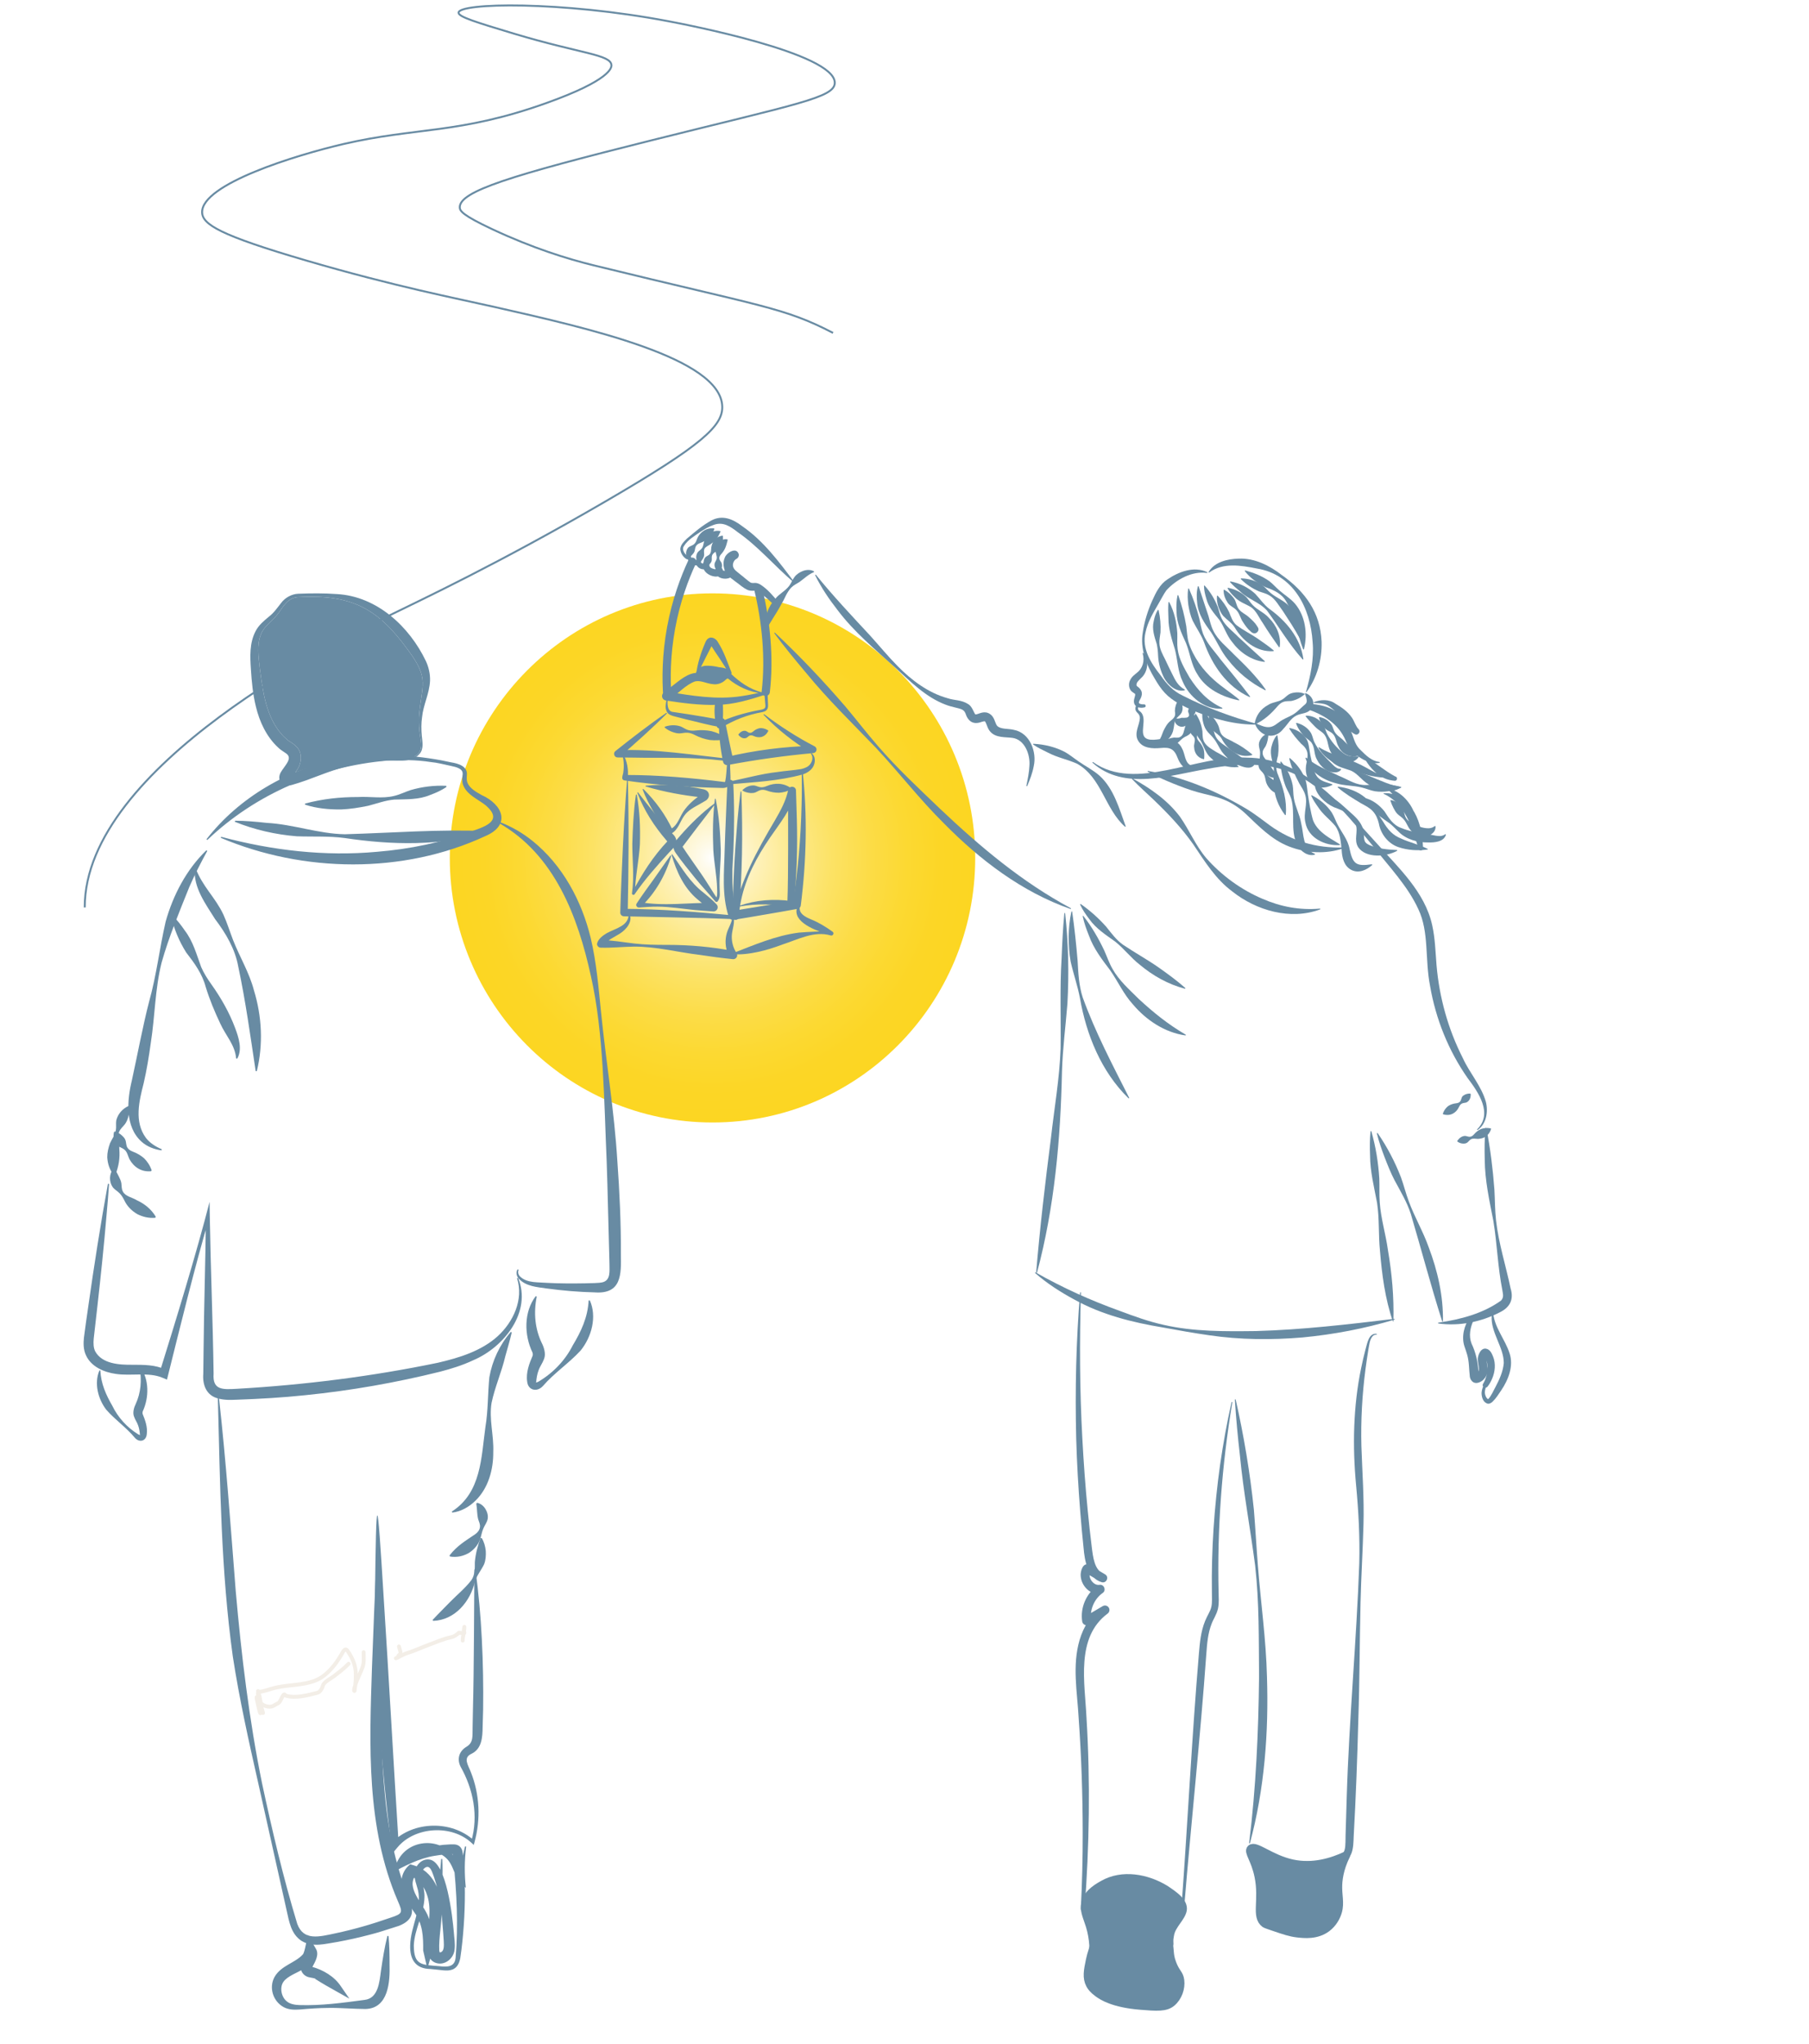 <?xml version="1.0" encoding="UTF-8"?> <svg xmlns="http://www.w3.org/2000/svg" width="339" height="383" viewBox="0 0 339 383" fill="none"><path d="M156.107 62.369C146.87 57.571 142.988 57.487 111.248 49.709C106.294 48.495 99.79 46.474 92.263 42.947C86.639 40.307 86.169 39.508 86.159 38.85C86.109 35.829 95.672 32.905 121.887 26.342C149.438 19.445 156.386 18.294 156.433 15.535C156.527 9.925 128.001 4.5 125.245 3.976C105.127 0.156 86.008 0.516 85.933 2.376C85.901 3.165 89.359 4.205 96.273 6.291C108.869 10.082 114.468 10.199 114.58 12.209C114.605 12.672 114.437 14.999 102.394 19.304C85.982 25.169 78.046 23.799 64.287 27.001C55.496 29.049 37.778 34.484 37.876 39.776C37.919 42.043 41.222 44.083 57.373 48.804C74.029 53.675 85.51 55.889 92.528 57.477C110.417 61.521 135.05 67.094 135.347 76.14C135.463 79.754 131.684 83.348 113.348 94.006C93.34 105.636 78.699 112.478 73.567 115.009C63.971 119.737 15.831 143.462 15.88 170.004" stroke="#688BA3" stroke-width="0.363" stroke-miterlimit="10"></path><g filter="url(#filter0_f_522_1174)"><path d="M133.522 210.293C160.711 210.293 182.753 188.101 182.753 160.727C182.753 133.353 160.711 111.162 133.522 111.162C106.332 111.162 84.29 133.353 84.29 160.727C84.29 188.101 106.332 210.293 133.522 210.293Z" fill="url(#paint0_radial_522_1174)" style="mix-blend-mode:color-dodge"></path></g><path d="M125.123 131.001C125.055 131.821 125.018 133.11 125.944 133.357L128.933 133.804C130.953 134.119 132.968 134.461 134.978 134.839L134.173 135.649C133.863 134.277 133.815 132.847 134.047 131.459C134.184 130.649 135.373 130.712 135.431 131.522C135.541 132.989 135.52 134.466 135.373 135.922L134.573 135.423C136.957 134.303 139.456 133.577 142.019 133.078C142.524 132.983 143.071 132.931 143.318 132.657C143.555 132.442 143.355 131.653 143.366 131.343L143.229 129.808L143.613 130.081C140.603 131.054 137.488 132.032 134.284 132.058C131.095 132.132 127.917 131.722 124.792 131.233C124.329 131.175 124.002 130.738 124.076 130.276C124.113 130.06 124.229 129.876 124.387 129.755C125.06 129.235 125.718 128.698 126.402 128.188C127.775 127.116 129.58 125.617 131.506 126.18C132.763 126.411 133.658 127.158 134.731 126.774C135.099 126.606 135.389 126.259 135.873 126.091C136.178 125.964 136.652 125.996 136.946 126.196C138.64 127.805 140.461 129.103 142.781 129.718C142.871 129.745 142.85 129.887 142.75 129.876C140.461 129.682 138.183 128.593 136.415 127.121C136.246 127.09 136.104 127.268 135.904 127.421C135.394 127.952 134.442 128.288 133.731 128.188C132.347 128.089 131.442 127.421 130.259 127.652C128.491 128.283 127.038 129.987 125.455 131.059L125.049 129.582C129.622 130.339 134.236 131.122 138.861 130.433C140.393 130.213 141.919 129.876 143.444 129.508C143.608 129.461 143.781 129.555 143.823 129.724C143.823 129.745 143.829 129.766 143.834 129.781L143.892 131.322C143.944 132.352 144.123 133.12 142.881 133.409C140.119 133.882 137.467 134.913 135.094 136.39C134.736 136.622 134.252 136.306 134.294 135.891C134.279 134.471 134.189 133.062 134.036 131.664L135.426 131.706C135.252 132.926 135.278 134.172 135.505 135.386C135.589 135.759 135.341 136.127 134.968 136.196C132.874 135.901 130.801 135.27 128.727 134.808C128.007 134.634 127.223 134.419 126.496 134.235C125.981 134.114 125.286 133.924 124.997 133.393C124.834 133.125 124.765 132.831 124.744 132.557C124.665 132.384 124.907 130.518 125.118 131.017L125.123 131.001Z" fill="#688BA3"></path><path d="M124.95 133.687C122.14 136.505 119.172 139.145 116.173 141.752L115.736 140.564C122.703 140.228 130.253 141.521 137.188 142.205L136.894 142.541C136.226 140.107 135.473 137.694 134.747 135.275L135.862 135.117C136.052 137.578 136.41 140.023 137.004 142.404L136.099 141.826C141.398 140.575 146.828 139.87 152.274 139.728L151.979 141.006C148.733 139.05 145.723 136.684 143.118 133.94C143.045 133.877 143.155 133.761 143.224 133.824C146.202 136.079 149.338 138.104 152.647 139.818C152.979 139.991 153.11 140.396 152.937 140.727C152.816 140.953 152.595 141.085 152.353 141.095C147.007 141.584 141.687 142.325 136.415 143.319C136.005 143.414 135.594 143.151 135.51 142.741C134.984 140.228 134.694 137.662 134.726 135.102C134.726 134.439 135.71 134.35 135.841 134.991C136.357 137.462 136.846 139.944 137.42 142.404C137.473 142.583 137.309 142.772 137.125 142.741C132.021 141.9 126.286 141.957 121.098 141.968C119.309 141.947 117.525 141.91 115.736 141.905C115.126 141.926 114.831 141.079 115.321 140.717C118.43 138.24 121.572 135.811 124.855 133.561C124.934 133.509 125.018 133.614 124.955 133.682L124.95 133.687Z" fill="#688BA3"></path><path d="M152.095 141.117C152.81 141.648 152.826 142.726 152.458 143.483C152.089 144.292 151.253 144.808 150.453 145.081C145.944 146.338 141.313 146.522 136.688 146.942C136.531 146.969 136.383 146.848 136.383 146.69C136.383 145.433 136.346 144.182 136.262 142.926H136.82C136.778 144.203 136.978 145.376 136.852 146.664C136.678 147.536 135.815 147.673 135.141 147.615C129.096 147.484 123.055 147.1 117.073 146.212C116.194 146.096 116.82 145.092 116.82 144.545C116.967 143.441 116.889 142.337 116.589 141.243C116.562 141.159 116.694 141.106 116.736 141.18C117.52 142.552 117.83 144.224 117.615 145.801L117.146 145.186C123.371 145.181 129.611 145.738 135.773 146.506C135.852 146.511 135.852 146.495 135.904 146.396C136.125 145.297 136.152 144.035 136.257 142.904C136.257 142.742 136.394 142.61 136.552 142.626C136.699 142.636 136.815 142.763 136.815 142.91C136.799 144.166 136.836 145.418 136.909 146.674L136.604 146.422C139.619 145.854 142.592 144.976 145.654 144.639C147.117 144.413 148.732 144.324 150.153 144.077C150.827 143.919 151.474 143.667 151.847 143.136C152.231 142.615 152.421 141.837 151.984 141.227C151.921 141.159 152.026 141.059 152.095 141.117Z" fill="#688BA3"></path><path d="M117.662 146.154C117.873 154.429 117.799 162.704 117.631 170.98L116.947 170.265C123.84 170.302 130.717 170.854 137.578 171.516L137.378 172.136C136.847 171.789 136.499 171.216 136.368 170.654C136.015 169.539 136.489 166.937 136.552 165.785C136.752 163.666 136.852 161.542 136.894 159.413C136.973 155.16 136.747 150.906 136.315 146.685L137.404 146.658C137.441 152.862 137.215 159.14 137.257 165.328C137.32 167.363 137.552 169.366 138.157 171.227L137.22 170.659C139.209 170.328 141.203 169.997 143.197 169.686C145.192 169.381 147.186 169.045 149.18 168.761L148.549 169.408C149.543 163.225 150.069 156.958 150.217 150.691C150.28 148.598 150.264 146.501 150.243 144.403C150.238 144.308 150.395 144.292 150.401 144.392C151.327 152.778 151.132 161.258 150.064 169.629C150.022 169.97 149.754 170.228 149.433 170.275C147.449 170.649 145.455 170.974 143.466 171.321C141.477 171.674 139.488 172 137.494 172.326C137.078 172.394 136.683 172.147 136.557 171.758C135.215 167.62 135.715 163.309 135.805 159.098C135.873 157.021 135.947 154.944 136.042 152.867C136.131 150.791 136.205 148.714 136.315 146.637C136.315 146.327 136.578 146.075 136.889 146.096C137.168 146.111 137.389 146.338 137.404 146.611C137.631 150.885 137.615 155.165 137.431 159.439C137.341 161.574 137.21 163.703 137.041 165.833C137.047 167.552 136.089 170.449 137.725 171.574C138.036 171.737 137.873 172.242 137.525 172.194C134.089 172.052 130.654 171.947 127.218 171.889C124.65 171.837 119.478 171.732 116.91 171.663C116.526 171.653 116.221 171.332 116.236 170.948C116.305 168.882 116.363 166.816 116.457 164.75C116.621 160.617 116.815 156.485 117.073 152.352C117.215 150.286 117.331 148.22 117.505 146.159C117.51 146.064 117.662 146.064 117.662 146.159V146.154Z" fill="#688BA3"></path><path d="M117.946 171.184C118.667 172.657 117.315 174.197 116.121 174.933C115.084 175.606 113.758 176.079 113.221 177.152L112.601 176.121C114.684 176.132 116.757 176.521 118.82 176.757C120.888 176.999 122.961 177.026 125.05 177.02C129.217 177.02 133.39 177.383 137.483 178.177L136.715 179.323C136.015 178.051 135.805 176.563 136.105 175.201C136.357 173.876 137.257 172.914 137.241 171.584C137.231 171.495 137.373 171.468 137.394 171.552C137.846 172.777 137.167 174.155 137.136 175.343C137.094 176.495 137.415 177.635 138.025 178.54C138.257 178.882 138.162 179.344 137.825 179.57C137.652 179.686 137.452 179.717 137.257 179.686C135.2 179.476 133.153 179.207 131.111 178.892C127.012 178.403 122.94 177.315 118.794 177.346C116.72 177.367 114.637 177.614 112.564 177.541C112.174 177.53 111.869 177.204 111.88 176.815C112.08 175.885 113.021 175.238 113.695 174.833C115.289 173.934 117.873 173.487 117.804 171.232C117.794 171.148 117.915 171.106 117.952 171.184H117.946Z" fill="#688BA3"></path><path d="M149.969 169.571C149.438 171.07 150.848 171.769 152.048 172.268C153.468 172.847 154.768 173.651 156.015 174.545C156.383 174.792 156.104 175.381 155.678 175.255C152.569 174.335 149.522 176.022 146.618 176.953C145.15 177.51 143.629 177.999 142.05 178.336C140.477 178.672 138.841 178.903 137.21 178.746C137.168 178.746 137.131 178.704 137.136 178.656C141.214 177.084 145.302 175.286 149.696 174.724C151.716 174.555 153.731 174.498 155.768 174.435L155.536 175.213C153.584 174.534 149.07 173.167 149.254 170.575C149.28 170.139 149.49 169.697 149.838 169.471C149.906 169.424 149.996 169.503 149.954 169.577L149.969 169.571Z" fill="#688BA3"></path><path d="M119.335 148.915C119.898 151.975 120.004 155.077 119.914 158.173C119.741 161.26 119.02 164.298 118.983 167.4L118.472 167.237C120.267 163.752 122.419 160.397 125.139 157.537C125.181 157.485 125.129 157.537 125.113 157.627C125.097 157.711 125.123 157.758 125.113 157.742C125.097 157.705 125.002 157.574 124.834 157.379C122.577 154.761 120.672 151.78 119.441 148.547C119.409 148.468 119.525 148.394 119.577 148.468C121.656 151.176 123.75 153.789 126.076 156.254C126.691 156.812 127.128 157.863 126.412 158.625L125.392 159.703C123.108 162.201 120.846 164.735 118.925 167.532C118.783 167.768 118.383 167.626 118.43 167.353C118.878 164.293 118.494 161.196 118.494 158.131C118.525 156.596 118.609 155.066 118.699 153.531C118.809 151.996 118.93 150.46 119.167 148.915C119.178 148.831 119.309 148.825 119.325 148.915H119.335Z" fill="#688BA3"></path><path d="M134.121 149.697C134.742 152.841 134.978 156.017 135.073 159.208C135.094 161.59 134.763 163.987 134.857 166.374C134.857 167.21 135.068 168.115 134.489 168.877C134.373 169.024 134.142 169.014 134.031 168.861C132.795 167.384 131.464 165.985 130.253 164.487C129.175 163.146 127.665 161.285 126.691 159.892C126.565 159.702 126.349 159.44 126.239 158.961C126.018 157.931 126.981 157.2 127.533 156.49C129.459 154.308 131.548 152.258 133.894 150.523C133.963 150.47 134.063 150.56 134.005 150.633C132.847 152.195 131.658 153.693 130.501 155.213C129.938 155.954 128.475 157.878 127.938 158.593C127.854 158.714 127.907 158.709 127.896 158.619C128.843 160.086 130.348 162.168 131.364 163.656C132.463 165.233 133.437 166.905 134.505 168.504L134.047 168.488C134.526 167.967 134.384 167.084 134.384 166.39C134.31 163.998 133.816 161.637 133.673 159.256C133.542 156.064 133.563 152.883 133.968 149.703C133.979 149.618 134.11 149.608 134.126 149.697H134.121Z" fill="#688BA3"></path><path d="M125.776 160.365C124.755 163.914 122.835 167.269 120.162 169.834L119.783 168.983C124.403 169.84 129.064 169.067 133.711 169.156L133.121 170.512C132.4 169.834 131.564 169.23 130.743 168.52C128.191 166.417 126.749 163.262 125.855 160.15C125.828 160.071 125.95 160.008 125.997 160.081C127.828 162.705 129.317 165.307 131.832 167.232C132.627 167.884 133.474 168.572 134.247 169.393C134.573 169.703 134.579 170.229 134.247 170.539C134.084 170.691 133.868 170.765 133.658 170.749C132.5 170.67 131.343 170.597 130.185 170.491C127.875 170.255 125.565 169.866 123.24 169.855C122.077 169.85 120.914 169.929 119.751 170.018C119.483 170.039 119.246 169.84 119.225 169.571C119.209 169.414 119.283 169.282 119.372 169.167C120.362 167.652 121.43 166.222 122.482 164.75C123.429 163.436 124.676 161.585 125.634 160.297C125.681 160.229 125.802 160.281 125.776 160.365Z" fill="#688BA3"></path><path d="M120.577 147.826C122.814 150.055 124.718 152.626 126.039 155.497L125.492 155.334C126.602 155.103 127.244 153.504 127.76 152.537C128.528 151.144 129.759 150.029 131.011 149.114C131.111 149.03 131.364 148.862 131.453 148.773C131.485 148.746 131.443 148.736 131.39 148.888C131.338 149.03 131.417 149.267 131.522 149.346C131.601 149.414 131.585 149.388 131.538 149.388C127.97 149.009 124.482 148.368 121.019 147.353C120.94 147.332 120.951 147.201 121.035 147.195C124.682 146.848 128.323 147.111 131.89 147.884C133.137 148.194 133.169 149.561 132.058 150.103C131.89 150.208 131.39 150.487 131.206 150.597C130.096 151.223 128.949 151.775 128.217 152.831C127.423 153.936 127.118 155.413 125.839 156.154C125.639 156.275 125.413 156.17 125.292 155.991C123.687 154.241 122.461 152.216 121.393 150.108C121.046 149.398 120.709 148.683 120.441 147.921C120.414 147.842 120.514 147.774 120.572 147.837L120.577 147.826Z" fill="#688BA3"></path><path d="M138.93 148.334C139.22 156.147 139.109 164.028 138.415 171.82L137.389 171.736C138.625 165.242 141.877 159.328 145.208 153.707C146.27 151.888 147.296 150.011 147.717 147.961C147.896 147.135 149.138 147.241 149.164 148.092C149.175 148.092 149.322 153.429 149.327 153.434C149.47 158.776 149.327 164.133 148.754 169.449C148.743 169.811 148.396 170.085 148.038 170.001C146.523 169.654 144.96 169.459 143.387 169.443C141.803 169.417 140.219 169.543 138.651 169.822C138.609 169.827 138.567 169.801 138.562 169.759C138.557 169.722 138.578 169.685 138.615 169.669C140.146 169.144 141.745 168.807 143.361 168.67C144.987 168.539 146.633 168.576 148.259 168.812L147.544 169.364C147.781 163.229 147.654 154.365 147.696 148.14L149.143 148.287C148.344 151.604 146.123 154.238 144.26 156.978C141.824 160.537 139.746 164.443 138.872 168.691C138.662 169.748 138.509 170.81 138.409 171.872C138.346 172.503 137.394 172.477 137.383 171.83C137.299 165.958 137.667 160.032 138.152 154.186C138.325 152.23 138.52 150.279 138.772 148.334C138.783 148.245 138.925 148.245 138.93 148.339V148.334Z" fill="#688BA3"></path><path d="M139.172 147.984C139.804 147.39 140.567 147.085 141.393 147.163C141.787 147.237 142.187 147.463 142.566 147.484C142.95 147.521 143.324 147.416 143.703 147.258C145.197 146.611 146.949 146.669 148.275 147.7C148.328 147.742 148.322 147.826 148.264 147.857C147.528 148.289 146.781 148.462 145.981 148.52C145.213 148.52 144.471 148.399 143.734 148.126C143.355 147.989 142.971 147.921 142.598 147.999C142.224 148.068 141.866 148.346 141.503 148.478C140.945 148.657 140.356 148.573 139.798 148.41C139.604 148.352 139.398 148.273 139.193 148.141C139.141 148.11 139.13 148.031 139.172 147.989V147.984Z" fill="#688BA3"></path><path d="M124.603 136.143C125.602 135.801 126.597 135.775 127.565 136.101C128.023 136.29 128.454 136.627 128.923 136.764C129.391 136.906 129.88 136.911 130.385 136.853C131.374 136.732 132.353 136.79 133.316 136.979C134.295 137.231 135.21 137.605 136.036 138.257C136.073 138.288 136.078 138.346 136.047 138.383C135.058 138.746 134.021 138.735 133.011 138.635C132.043 138.467 131.111 138.173 130.227 137.705C129.78 137.473 129.317 137.3 128.833 137.268C128.349 137.226 127.828 137.389 127.328 137.4C126.834 137.41 126.371 137.258 125.908 137.095C125.45 136.911 124.997 136.685 124.576 136.306C124.524 136.264 124.54 136.175 124.603 136.148V136.143Z" fill="#688BA3"></path><path d="M138.404 137.546C138.746 137.136 139.24 136.8 139.767 136.942C139.998 137.031 140.245 137.268 140.477 137.294C140.714 137.326 140.935 137.215 141.14 137.042C141.524 136.7 141.934 136.5 142.408 136.411C142.945 136.379 143.408 136.511 143.918 136.821C143.971 136.852 143.986 136.921 143.96 136.973C143.681 137.52 143.281 137.872 142.75 138.056C142.25 138.172 141.74 138.125 141.256 137.893C140.998 137.778 140.756 137.72 140.524 137.799C140.293 137.867 140.077 138.141 139.84 138.256C139.288 138.44 138.798 138.183 138.398 137.704C138.362 137.657 138.367 137.589 138.398 137.546H138.404Z" fill="#688BA3"></path><path d="M130.438 126.396C130.696 124.34 131.322 122.347 132.137 120.449C132.248 120.202 132.395 119.813 132.727 119.613C133.426 119.14 134.274 119.761 134.542 120.313C135.663 122.053 136.31 124.056 137.068 125.959C137.136 126.101 137.078 126.275 136.931 126.332C136.82 126.375 136.699 126.343 136.626 126.259C136.347 125.933 135.952 125.717 135.515 125.617C134.616 125.412 133.653 125.591 132.764 125.801C132.322 125.912 131.943 126.106 131.853 126.343L131.701 125.644C132.29 125.922 132.942 126.022 133.569 125.991C134.195 125.959 134.81 125.775 135.31 125.454L135.442 126.827C134.537 126.553 133.605 126.427 132.664 126.427C132.495 126.422 132.127 126.432 132.011 126.527C132.074 126.485 132.137 126.233 132.085 126.154L131.422 125.57C132.5 125.717 133.842 126.169 134.873 126.206C135.005 126.206 135.173 126.08 135.226 125.991L135.715 126.474C134.426 126.217 133.142 125.928 131.864 125.56C131.78 125.539 131.795 125.407 131.88 125.402C133.206 125.328 134.526 125.334 135.836 125.37C136.078 125.376 136.273 125.554 136.31 125.78C136.473 126.569 135.9 127.232 135.21 127.452C134.605 127.642 134.074 127.547 133.663 127.505C132.821 127.416 131.985 127.316 131.148 127.2C130.832 127.153 130.585 126.932 130.496 126.653C130.106 125.507 131.369 124.708 132.343 124.724C133.569 124.708 134.8 124.939 135.936 125.381C136.347 125.512 136.568 125.964 136.41 126.369C136.341 126.543 136.22 126.674 136.068 126.753C134.51 127.6 132.521 127.494 131.122 126.432C130.911 126.28 130.869 125.98 131.027 125.775C131.432 125.255 132.058 125.118 132.632 125.065C134.111 124.966 135.821 124.776 137.01 125.87L136.568 126.169C135.594 124.303 134.284 122.605 133.174 120.828C133.137 120.775 133.116 120.807 133.269 120.828C133.421 120.844 133.548 120.696 133.511 120.728C133.495 120.738 133.416 120.896 133.353 121.022C133.1 121.501 132.432 122.826 132.179 123.325C131.659 124.356 131.153 125.397 130.585 126.438C130.548 126.516 130.422 126.474 130.433 126.39L130.438 126.396Z" fill="#688BA3"></path><path d="M129.717 105.234C128.301 108.268 126.712 112.458 125.765 117.621C124.829 122.721 124.818 127.148 125.055 130.46" stroke="#688BA3" stroke-width="1.538" stroke-linecap="round" stroke-linejoin="round"></path><path d="M143.497 129.614C144.239 123.305 143.566 116.433 142.072 110.256" stroke="#688BA3" stroke-width="1.538" stroke-linecap="round" stroke-linejoin="round"></path><path d="M205.754 362.529C204.928 364.842 204.512 366.02 204.27 367.166C203.844 369.19 203.586 370.51 204.27 371.803C204.496 372.229 204.86 372.723 205.754 373.38C206.58 373.99 208.669 375.336 213.657 375.746C216.825 376.009 218.435 376.119 219.582 375.152C220.755 374.164 221.35 372.455 221.16 371.009C220.997 369.752 220.366 369.679 219.676 367.849C218.966 365.962 219.377 365.347 218.887 363.706C218.735 363.191 217.972 360.82 215.925 359.364C213.089 357.35 208.553 357.655 206.838 359.758C206.659 359.973 206.354 360.825 205.754 362.523V362.529Z" fill="#688BA3" stroke="#688BA3" stroke-width="1.538" stroke-linecap="round" stroke-linejoin="round"></path><path d="M235.851 351.493C236.788 356.036 235.22 359.011 237.035 360.373C237.167 360.473 237.651 360.636 238.614 360.967C240.661 361.667 241.797 362.05 243.107 362.203C244.412 362.35 246.743 362.613 248.653 361.172C249.795 360.305 250.295 359.201 250.458 358.827C251.258 356.998 250.774 355.599 250.752 353.696C250.737 352.229 250.989 350.163 252.226 347.629C249.674 348.822 246.07 349.968 242.171 349.127C238.093 348.249 235.23 345.542 234.42 346.362C233.831 346.956 235.188 348.276 235.851 351.493Z" fill="#688BA3" stroke="#688BA3" stroke-width="1.538" stroke-linecap="round" stroke-linejoin="round"></path><path d="M203.907 370.711C203.97 369.806 204.049 368.886 204.139 367.956C204.376 365.516 204.686 363.171 205.049 360.921C205.154 360.469 205.77 358.035 208.243 356.741C211.253 355.159 214.462 356.605 215.057 356.867C215.678 357.146 216.935 357.714 217.824 358.96C218.34 359.68 218.603 360.453 218.898 364.281C219.066 366.526 219.156 367.651 219.061 367.914C217.746 371.583 205.417 370.816 203.912 370.711H203.907Z" fill="#688BA3"></path><path d="M203.907 370.71C203.87 368.88 204.06 366.178 204.223 364.322C204.37 363.139 204.386 360.526 204.959 359.469C206.633 355.337 211.579 354.343 215.341 356.152C216.898 356.793 218.645 358.06 219.098 359.853C219.608 361.982 219.624 364.19 219.771 366.341C219.755 366.903 219.908 367.697 219.676 368.223C217.777 372.208 207.632 371.188 203.918 370.705L203.907 370.71ZM203.907 370.71C207.19 370.573 216.888 370.668 218.387 367.702C218.424 367.403 218.335 366.751 218.324 366.441C218.172 364.926 218.066 363.212 217.866 361.735C217.719 360.778 217.635 359.911 216.988 359.18C215.809 357.771 213.715 357.003 211.889 356.788C208.974 356.378 206.049 358.412 205.512 361.325C205.049 364.253 204.312 367.792 203.902 370.715L203.907 370.71Z" fill="#688BA3"></path><path d="M204.065 367.071C204.181 366.44 204.307 365.478 204.297 364.316C204.26 360.252 202.545 358.649 203.15 356.451C203.681 354.516 205.623 353.496 206.791 352.886C211.758 350.279 217.498 352.997 220.14 355.258C221.503 356.425 221.618 357.103 221.645 357.297C221.881 359.148 219.361 360.247 219.198 363.333C219.166 363.975 219.272 363.98 219.198 364.269C218.856 365.736 215.762 367.145 204.049 367.066L204.065 367.071Z" fill="#688BA3"></path><path d="M204.065 367.071C204.323 364.737 204.044 362.408 203.239 360.21C202.844 359.059 202.355 357.828 202.608 356.545C202.976 354.516 204.707 353.281 206.344 352.381C210.237 350.152 215.167 351.078 218.814 353.328C220.303 354.343 222.739 355.857 222.392 357.97C222.055 359.721 220.224 361.004 219.992 362.686C219.913 363.039 219.866 363.443 219.887 363.801C219.908 363.932 219.919 364.332 219.85 364.469C218.635 368.17 207.375 367.234 204.076 367.071H204.065ZM204.065 367.071C206.812 366.798 217.509 366.566 218.561 364.137C218.435 362.923 218.698 361.635 219.282 360.557C219.74 359.6 220.692 358.654 220.882 357.728C220.961 357.324 220.776 357.05 220.508 356.708C218.288 354.337 214.931 352.813 211.716 352.581C209.501 352.403 207.317 353.16 205.491 354.364C203.286 355.799 203.202 357.592 203.976 359.989C204.597 362.287 204.665 364.768 204.06 367.066L204.065 367.071Z" fill="#688BA3"></path><path d="M145.239 118.551C149.891 122.915 154.258 127.537 158.415 132.358C160.467 134.787 162.398 137.326 164.492 139.724C168.107 143.935 172.216 147.736 176.215 151.574C183.681 158.64 191.542 165.26 200.666 170.149C200.75 170.186 200.693 170.328 200.603 170.291C191.49 167.105 183.618 161.085 176.904 154.271C172.358 149.787 168.47 144.713 164.113 140.065C159.704 135.481 155.131 131.038 151.096 126.107C149.044 123.672 147.018 121.222 145.118 118.657C145.06 118.588 145.171 118.483 145.234 118.551H145.239Z" fill="#688BA3"></path><path d="M152.911 107.701C156.084 111.617 159.635 115.392 163.056 119.073C164.76 120.96 166.391 122.948 168.18 124.761C170.822 127.448 173.937 129.798 177.578 130.808C178.93 131.265 180.13 131.07 181.472 131.933C182.092 132.311 182.398 133.221 182.682 133.72C182.797 133.873 182.792 133.831 182.845 133.846C183.371 133.789 183.95 133.368 184.76 133.473C185.313 133.531 185.865 133.957 186.112 134.404C186.475 134.987 186.528 135.566 186.865 135.986C187.544 136.675 188.954 136.465 190.001 136.738C193.01 137.295 194.336 140.892 193.716 143.557C193.473 144.866 192.995 146.076 192.495 147.253C192.463 147.337 192.321 147.295 192.342 147.206C192.59 145.949 192.863 144.698 192.91 143.468C193.084 141.344 192.021 138.547 189.722 138.237C188.422 138.063 186.644 138.258 185.607 137.106C185.081 136.559 184.955 135.792 184.671 135.277C184.571 135.119 184.565 135.15 184.523 135.129C184.481 135.114 184.26 135.14 183.96 135.24C182.361 135.839 181.398 135.145 180.903 133.594C180.577 132.853 179.956 132.8 179.088 132.569C178.462 132.422 177.788 132.248 177.173 132.006C173.479 130.603 170.643 127.716 167.812 125.124C164.018 121.686 160.035 118.394 156.936 114.267C155.352 112.238 153.9 110.093 152.764 107.779C152.722 107.701 152.843 107.622 152.895 107.695L152.911 107.701Z" fill="#688BA3"></path><path d="M193.684 139.345C195.752 139.456 197.773 139.939 199.604 140.907C200.503 141.422 201.314 142.1 202.156 142.673C203.418 143.551 204.844 144.266 206.018 145.297C208.722 147.726 209.743 151.501 210.943 154.787C210.974 154.86 210.874 154.934 210.811 154.876C207.07 151.532 206.423 145.67 201.887 143.104C200.067 142.268 198.12 141.932 196.31 140.965C195.405 140.528 194.495 140.092 193.626 139.492C193.563 139.45 193.595 139.335 193.674 139.34L193.684 139.345Z" fill="#688BA3"></path><path d="M204.844 142.778C212.831 148.466 224.365 141.337 233.62 141.937C244.181 141.989 251.373 150.748 257.908 157.899C261.991 162.509 267.016 167.052 268.39 173.34C268.937 175.806 269 178.324 269.2 180.8C269.716 186.852 271.357 192.782 274.12 198.213C275.403 201.042 277.598 203.408 278.455 206.447C278.908 208.282 278.55 210.558 276.919 211.689C276.84 211.746 276.751 211.62 276.824 211.562C279.802 208.608 277.04 204.638 275.03 201.973C271.431 196.831 269.047 190.874 267.984 184.681C267.006 179.702 267.837 174.602 265.78 170.306C263.796 165.979 260.276 162.336 257.251 158.466C253.362 153.729 249.447 148.792 244.049 145.754C238.671 142.631 232.3 142.93 226.37 144.024C219.403 145.175 210.711 148.251 204.739 142.899C204.67 142.836 204.765 142.72 204.839 142.778H204.844Z" fill="#688BA3"></path><path d="M273.099 213.72C273.452 213.215 273.967 212.805 274.588 212.81C274.872 212.842 275.209 213.005 275.488 212.968C275.767 212.937 276.004 212.763 276.209 212.532C276.593 212.08 277.019 211.754 277.535 211.517C278.045 211.344 278.598 211.254 279.334 211.391C279.392 211.401 279.429 211.454 279.418 211.512C279.208 212.243 278.771 212.705 278.277 213.026C277.887 213.241 277.435 213.331 276.987 213.368C276.551 213.368 276.025 213.215 275.64 213.452C275.383 213.583 275.183 213.904 274.925 214.083C274.667 214.251 274.367 214.261 274.067 214.24C273.762 214.204 273.452 214.119 273.125 213.872C273.078 213.836 273.068 213.767 273.099 213.715V213.72Z" fill="#688BA3"></path><path d="M278.545 211.378C279.287 215.19 279.755 219.007 280.045 222.866C280.155 224.79 280.139 226.736 280.355 228.655C280.839 232.966 282.197 237.146 283.081 241.383C283.707 243.397 283.002 244.89 281.102 245.836C277.535 247.682 273.441 248.486 269.553 247.95C269.463 247.939 269.463 247.803 269.553 247.792C273.746 247.193 277.919 246.068 281.265 243.676C281.844 243.076 281.665 242.54 281.534 241.704C280.676 237.424 280.555 233.024 279.85 228.728C279.108 224.927 278.256 221.121 278.235 217.22C278.182 215.28 278.187 213.334 278.387 211.389C278.387 211.305 278.529 211.294 278.545 211.378Z" fill="#688BA3"></path><path d="M258.171 212.288C259.955 214.88 261.407 217.656 262.539 220.58C263.07 222.052 263.444 223.587 263.996 225.049C265.064 227.987 266.69 230.711 267.732 233.666C269.4 238.061 270.473 242.767 270.405 247.493C270.405 247.577 270.273 247.603 270.247 247.514C268.116 240.816 266.369 234.123 264.375 227.409C263.649 225.175 262.433 223.161 261.328 221.105C260.613 219.723 260.039 218.277 259.476 216.826C258.924 215.369 258.398 213.897 258.024 212.357C258.003 212.278 258.119 212.22 258.166 212.294L258.171 212.288Z" fill="#688BA3"></path><path d="M256.988 211.953C257.814 214.85 258.293 217.799 258.477 220.796C258.535 222.289 258.445 223.798 258.561 225.286C258.766 228.267 259.671 231.164 260.082 234.119C260.839 238.551 261.245 242.988 261.113 247.515C261.113 247.557 261.076 247.594 261.029 247.594C259.561 243.346 258.966 238.777 258.598 234.298C258.298 231.322 258.508 228.304 258.056 225.344C257.509 222.41 256.756 219.492 256.746 216.48C256.693 214.987 256.677 213.488 256.83 211.974C256.835 211.895 256.967 211.874 256.988 211.958V211.953Z" fill="#688BA3"></path><path d="M199.609 171.118C200.224 176.733 200.34 182.401 200.03 188.037C199.693 192.258 199.14 196.459 199.014 200.692C198.746 213.373 197.62 226.138 194.331 238.43C194.31 238.52 194.163 238.499 194.173 238.404C194.878 229.997 195.862 221.585 196.941 213.231C197.562 207.642 198.556 202.074 198.751 196.444C198.835 190.813 198.588 185.187 198.94 179.561C199.051 176.743 199.183 173.931 199.456 171.118C199.456 171.028 199.609 171.023 199.614 171.118H199.609Z" fill="#688BA3"></path><path d="M194.089 238.391C199.135 241.262 204.365 243.617 209.806 245.578C212.5 246.588 215.231 247.581 218.067 248.207C223.723 249.5 229.58 249.437 235.341 249.369C244.039 249.127 252.605 248.123 261.276 247.082C261.366 247.066 261.397 247.213 261.308 247.234C255.714 248.906 249.953 250.005 244.123 250.562C238.293 251.051 232.389 251.009 226.596 250.157C223.702 249.742 220.829 249.237 217.962 248.706C212.195 247.749 206.418 246.309 201.266 243.433C198.683 242.045 196.205 240.436 193.995 238.517C193.926 238.459 194.005 238.338 194.084 238.386L194.089 238.391Z" fill="#688BA3"></path><path d="M215.141 144.436C221.829 145.571 228.133 148.248 233.92 151.744C235.367 152.659 236.693 153.705 238.014 154.667C242.023 157.559 246.685 158.936 251.726 158.768C251.81 158.757 251.842 158.899 251.758 158.92C248.527 160.051 244.823 159.856 241.555 158.584C238.303 157.327 235.841 154.741 233.399 152.427C232.184 151.292 230.795 150.372 229.243 149.767C227.701 149.141 226.033 148.863 224.418 148.405C222.797 147.953 221.234 147.349 219.677 146.723C218.125 146.081 216.583 145.414 215.094 144.583C215.02 144.546 215.057 144.415 215.147 144.436H215.141Z" fill="#688BA3"></path><path d="M212.247 145.848C215.589 147.689 218.798 149.928 221.124 153.014C222.913 155.58 224.055 158.43 226.08 160.801C228.959 164.05 232.616 166.71 236.609 168.398C239.935 169.849 243.565 170.564 247.343 170.222C247.427 170.207 247.464 170.349 247.38 170.375C241.834 172.441 235.436 170.596 230.927 167.01C227.796 164.697 225.759 161.369 223.623 158.204C221.455 155.123 218.946 152.478 216.236 149.876C214.889 148.588 213.468 147.347 212.147 145.969C212.084 145.911 212.168 145.796 212.242 145.843L212.247 145.848Z" fill="#688BA3"></path><path d="M203.034 171.621C204.602 173.629 205.854 175.806 206.938 178.082C207.443 179.223 207.854 180.438 208.48 181.521C209.701 183.703 211.642 185.396 213.384 187.136C216.125 189.675 218.893 191.91 222.187 193.834C222.26 193.871 222.218 194.002 222.134 193.981C218.272 193.44 214.783 191.111 212.3 188.161C210.563 186.263 209.506 183.876 208.048 181.789C206.522 179.77 204.944 177.73 204.076 175.312C203.602 174.139 203.171 172.946 202.897 171.679C202.876 171.6 202.987 171.542 203.039 171.61L203.034 171.621Z" fill="#688BA3"></path><path d="M200.924 170.821C201.366 173.881 201.682 176.93 201.94 180.001C202.066 182.304 202.176 184.638 202.892 186.851C205.249 193.381 208.454 199.443 211.595 205.658C211.637 205.731 211.527 205.815 211.469 205.752C206.375 200.768 203.592 193.907 202.376 186.988C201.94 184.68 201.156 182.467 200.64 180.174C200.351 178.628 200.272 177.056 200.261 175.49C200.298 173.918 200.424 172.351 200.772 170.81C200.787 170.726 200.919 170.726 200.929 170.816L200.924 170.821Z" fill="#688BA3"></path><path d="M202.539 169.378C204.276 170.587 205.849 172.001 207.254 173.568C208.243 174.793 209.174 176.097 210.479 177.012C212.637 178.463 214.968 179.751 217.099 181.233C218.798 182.437 220.487 183.652 222.108 185.087C222.171 185.14 222.113 185.25 222.034 185.229C218.893 184.399 216.062 182.805 213.6 180.745C211.916 179.441 210.616 177.69 208.943 176.375C207.212 175.135 205.391 173.973 204.134 172.201C203.487 171.349 202.876 170.471 202.418 169.478C202.387 169.409 202.471 169.33 202.539 169.378Z" fill="#688BA3"></path><path d="M275.604 204.985C275.63 205.658 275.393 206.237 274.83 206.531C274.551 206.636 274.183 206.615 273.946 206.752C273.699 206.878 273.541 207.104 273.409 207.388C272.883 208.518 271.773 209.165 270.458 208.76C270.4 208.745 270.368 208.681 270.384 208.624C270.636 207.94 270.989 207.525 271.389 207.204C271.847 206.915 272.331 206.747 272.899 206.694C273.194 206.657 273.457 206.568 273.63 206.358C273.883 206.053 273.841 205.48 274.22 205.259C274.588 204.991 275.009 204.864 275.493 204.88C275.551 204.88 275.598 204.933 275.604 204.991V204.985Z" fill="#688BA3"></path><path d="M152.506 107.195C151.422 107.642 150.743 108.373 149.807 109.04C149.333 109.345 148.749 109.614 148.323 110.034C147.444 110.839 147.107 112.106 146.486 113.073C146.018 113.967 145.313 115.134 144.761 115.98C144.461 116.464 144.171 116.969 143.819 117.516C143.782 117.579 143.682 117.563 143.666 117.489C143.187 115.576 143.987 113.588 145.271 112.205C146.018 111.233 147.239 110.691 147.939 109.692C148.296 109.214 148.507 108.588 148.901 108.078C149.301 107.558 149.88 107.185 150.506 106.953C151.148 106.722 151.922 106.69 152.516 107.032C152.579 107.069 152.574 107.163 152.506 107.19V107.195Z" fill="#688BA3"></path><path d="M257.919 250.053C257.635 250.027 257.377 250.153 257.198 250.363C256.625 251.063 256.603 251.983 256.425 252.861C256.225 254.059 256.056 255.263 255.893 256.462C255.267 261.257 254.993 266.104 255.12 270.936C255.283 275.789 255.646 280.673 255.514 285.547C255.383 290.431 255.078 295.294 254.962 300.173C254.783 307.481 254.799 314.795 254.546 322.103C254.367 329.158 254.078 336.929 253.678 344.011C253.594 346.172 253.615 348.469 250.984 349.111C245.538 350.636 239.392 349.458 234.999 346.093C234.92 346.04 235.009 345.909 235.088 345.962C239.245 348.469 244.286 349.321 248.89 348.296C252.189 347.581 252.121 347.192 252.152 343.943L252.373 336.635C252.815 322.024 254.204 307.45 254.725 292.839C254.841 287.965 254.588 283.118 254.13 278.276C253.441 271.005 253.578 263.507 255.072 256.31C255.309 255.106 255.604 253.917 255.909 252.734C256.225 251.678 256.482 249.738 257.95 249.885C258.045 249.901 258.019 250.053 257.924 250.043L257.919 250.053Z" fill="#688BA3"></path><path d="M231.569 262.218C233.1 269.016 234.252 275.904 234.973 282.833C235.231 285.925 235.473 290.22 235.72 293.264C236.257 300.215 237.256 307.134 237.425 314.116C237.762 324.547 236.962 335.209 234.236 345.298C234.215 345.388 234.068 345.362 234.084 345.267C235.362 334.941 235.831 324.51 235.941 314.132C235.878 307.192 235.988 300.225 235.21 293.312C234.315 286.414 233.01 279.579 232.353 272.649C231.958 269.195 231.626 265.725 231.411 262.245C231.4 262.155 231.548 262.129 231.569 262.224V262.218Z" fill="#688BA3"></path><path d="M230.926 262.767C228.974 274.491 228.08 286.384 228.359 298.266C228.359 299.238 228.485 300.253 228.243 301.389C227.969 302.54 227.354 303.371 227.048 304.217C226.364 305.947 226.201 307.892 226.059 309.859C224.923 325.7 223.213 341.493 221.908 357.319C221.897 357.56 221.524 357.639 221.429 357.403C220.645 355.705 219.061 354.474 217.309 353.765C212.726 351.898 204.086 351.33 203.239 357.776L202.534 357.734C202.781 352.95 202.908 348.155 202.897 343.365C202.887 336.178 202.645 329.001 202.134 321.835C201.876 316.993 200.898 312.067 202.313 307.24C203.034 304.832 204.397 302.477 206.575 300.942L207.48 302.351C207.48 302.351 204.065 304.37 204.06 304.37C203.565 304.68 202.881 304.349 202.802 303.776C202.408 301.21 203.539 298.56 205.654 297.056L206.275 298.581C204.318 298.876 202.645 297.125 202.518 295.264C202.429 294.412 202.934 292.593 204.113 293.171L207.096 294.953C207.906 295.448 207.343 296.678 206.454 296.42C203.765 295.6 203.25 292.298 203.055 289.969C202.818 287.698 202.603 285.427 202.429 283.155C202.066 278.608 201.803 274.049 201.676 269.491C201.45 260.38 201.65 251.253 202.408 242.168C202.408 242.068 202.571 242.078 202.566 242.178C202.287 251.268 202.329 260.369 202.824 269.444C203.066 273.981 203.392 278.508 203.839 283.029C204.055 285.29 204.313 287.546 204.586 289.796C204.823 291.615 205.054 294.244 206.912 294.869L206.275 296.341L203.281 294.585L204.381 294.344C203.713 295.364 204.812 297.093 206.023 296.915C206.901 296.762 207.364 297.956 206.638 298.439C205.065 299.528 204.171 301.625 204.476 303.513L203.218 302.919L206.638 300.905C207.038 300.668 207.554 300.8 207.791 301.199C208.017 301.578 207.901 302.067 207.543 302.314C201.571 306.772 203.292 315.211 203.602 321.735C204.334 333.738 204.149 345.789 203.244 357.771C203.234 357.965 203.066 358.118 202.866 358.102C201.929 357.986 203.265 355.247 203.655 354.879C205.518 352.387 208.88 351.725 211.779 352.003C214.683 352.261 217.73 352.934 220.045 354.827C220.808 355.468 221.455 356.267 221.887 357.177L221.408 357.261C222.576 341.425 223.339 325.558 224.675 309.732C224.844 307.761 225.023 305.679 225.822 303.707C226.222 302.698 226.812 301.883 226.991 301.079C227.191 300.264 227.101 299.27 227.106 298.266C226.991 290.301 227.543 282.33 228.637 274.444C229.211 270.506 229.906 266.589 230.784 262.714C230.8 262.619 230.958 262.646 230.937 262.746L230.926 262.767Z" fill="#688BA3"></path><path d="M148.681 109.047C145.171 106.045 142.088 102.37 138.299 99.736C136.873 98.642 135.521 97.659 133.695 98.353C132.869 98.637 132.064 99.126 131.28 99.625C130.159 100.403 128.891 101.134 128.17 102.296C127.713 102.964 128.286 103.789 128.865 104.178C128.891 104.194 128.923 104.189 128.865 104.183C128.839 104.183 128.776 104.204 128.749 104.236C128.718 104.268 128.718 104.273 128.718 104.273C128.744 104.11 128.686 104.042 128.855 103.852C129.012 103.705 129.281 103.784 129.354 103.926C129.502 104.231 129.439 104.462 129.702 104.72C129.859 104.909 130.301 105.104 130.486 105.051C130.423 105.056 130.37 105.219 130.438 104.993C130.444 104.977 130.444 104.972 130.47 104.93C130.649 104.567 131.243 104.63 131.333 105.046C131.364 105.23 131.338 105.245 131.364 105.393C131.364 105.393 131.438 105.482 131.575 105.535C131.691 105.598 131.891 105.592 131.843 105.577C131.838 105.577 131.78 105.598 131.754 105.624C131.727 105.65 131.722 105.661 131.727 105.64L131.738 105.592C131.864 104.993 132.69 104.93 132.89 105.514C132.938 105.677 132.927 105.698 132.938 105.829C132.89 106.334 133.432 106.492 133.837 106.618C133.995 106.66 134.195 106.665 134.221 106.649C134.237 106.649 134.19 106.649 134.153 106.676C134.085 106.702 134.011 106.812 133.99 106.86C133.974 106.891 133.979 106.886 134 106.786C134.011 106.749 134.011 106.728 134.058 106.618C134.285 106.087 135.058 106.06 135.332 106.518C135.405 106.633 135.421 106.697 135.453 106.786C135.495 106.959 135.516 106.98 135.49 106.917C135.442 106.854 135.447 106.865 135.474 106.875C135.542 106.902 135.7 106.933 135.842 106.928C135.979 106.928 136.153 106.875 136.126 106.87C136.126 106.87 136.01 106.938 135.974 107.133C135.968 107.354 135.974 107.238 135.932 107.159C135.589 106.329 135.411 105.445 135.81 104.504C136.074 103.626 137.989 102.338 138.436 103.821C138.504 104.199 138.31 104.562 137.978 104.72C137.547 104.935 137.252 105.608 137.368 106.113C137.547 106.802 138.115 107.086 138.757 107.638C139.357 108.085 140.094 108.789 140.683 109.157C140.909 109.257 141.293 109.225 141.567 109.21C141.893 109.22 142.267 109.373 142.514 109.53C143.871 110.393 144.876 111.649 145.876 112.811L145.15 112.843C146.129 111.781 147.644 110.13 148.665 109.052L148.681 109.047ZM148.838 109.041L147.434 111.181C146.955 111.923 146.434 112.669 145.913 113.426C145.771 113.631 145.492 113.684 145.287 113.542C144.392 112.706 143.487 111.833 142.54 111.15C142.093 110.834 141.572 110.529 141.419 110.656C141.014 110.703 140.646 110.692 140.204 110.566C139.162 110.119 138.641 109.509 137.768 108.915C137.257 108.521 136.668 108.137 136.252 107.596C135.163 106.244 135.653 104.047 137.221 103.237L137.736 104.804C136.9 105.04 137.215 106.213 137.463 106.875C137.863 108.884 134.279 108.878 134.09 107.17C134.116 107.233 134.106 107.222 134.164 107.312C134.411 107.722 135.132 107.706 135.342 107.228C135.037 108.752 132.001 107.885 131.78 106.286C131.754 106.087 131.764 105.924 131.775 105.803C131.822 106.229 132.438 106.449 132.753 106.071C132.859 105.929 132.838 105.908 132.822 105.955C132.743 106.229 132.48 106.56 132.185 106.623C131.312 106.839 130.291 106.139 130.422 105.203C130.422 105.251 130.444 105.361 130.544 105.472C130.749 105.724 131.201 105.587 131.275 105.34C130.77 106.665 128.844 105.461 128.797 104.389L128.776 104.226C128.876 104.494 129.286 104.483 129.365 104.21C129.349 104.62 129.028 104.972 128.576 104.709C127.955 104.273 127.534 103.621 127.481 102.838C127.55 102.023 128.181 101.455 128.697 100.929C130.191 99.678 131.591 98.448 133.332 97.496C135.395 96.407 137.373 97.254 139.104 98.589C143.051 101.308 146.008 105.277 148.833 109.041H148.838Z" fill="#688BA3"></path><path d="M134.69 107.195C134.132 106.774 133.811 106.227 133.916 105.57C134 105.265 134.242 104.971 134.3 104.687C134.432 104.093 133.948 103.425 134.121 102.815C134.205 101.78 135.153 100.849 136.284 101.049C136.347 101.059 136.384 101.128 136.363 101.185C136.042 102.468 135.858 103.026 135.053 103.93C134.868 104.161 134.758 104.429 134.805 104.697C134.847 104.971 135.111 105.228 135.226 105.481C135.421 106.075 135.242 106.622 134.842 107.169C134.805 107.216 134.737 107.226 134.684 107.19L134.69 107.195Z" fill="#688BA3"></path><path d="M132.311 106.292C131.685 105.85 131.759 104.841 132.222 104.367C132.459 104.157 132.811 104.052 132.99 103.831C133.18 103.616 133.243 103.332 133.253 103.016C133.29 101.739 133.942 100.582 135.363 100.356C135.421 100.351 135.474 100.388 135.479 100.445C135.547 101.812 135.1 102.759 134 103.447C133.732 103.616 133.522 103.815 133.432 104.089C133.337 104.352 133.411 104.73 133.374 105.009C133.337 105.288 133.18 105.461 133.037 105.635C132.885 105.813 132.711 105.95 132.464 106.26C132.427 106.313 132.359 106.323 132.311 106.292Z" fill="#688BA3"></path><path d="M130.828 105.535C130.391 104.898 130.338 104.115 130.733 103.489C130.954 103.206 131.317 103.011 131.506 102.748C131.827 102.364 131.827 101.77 131.985 101.292C132.453 100.098 133.558 99.247 134.937 99.489C135 99.499 135.037 99.567 135.011 99.625C134.548 100.666 134.169 101.239 133.348 101.802C133.043 102.096 132.506 102.27 132.185 102.59C131.664 103.074 132.138 103.821 131.859 104.373C131.664 104.835 131.385 105.219 130.97 105.556C130.922 105.592 130.854 105.582 130.817 105.535H130.828Z" fill="#688BA3"></path><path d="M129.144 104.656C128.26 104.341 128.491 102.916 129.102 102.48C129.386 102.28 129.786 102.185 130.033 101.975C130.286 101.77 130.438 101.476 130.559 101.139C131.017 99.783 132.317 98.815 133.785 98.994C133.843 98.999 133.879 99.052 133.874 99.104C133.622 99.872 133.232 100.382 132.806 100.818C132.322 101.223 131.801 101.523 131.18 101.744C130.859 101.859 130.58 102.038 130.423 102.306C130.254 102.574 130.254 102.974 130.154 103.279C130.065 103.563 129.886 103.726 129.739 103.905C129.596 104.089 129.391 104.167 129.281 104.572C129.27 104.635 129.212 104.677 129.149 104.662L129.144 104.656Z" fill="#688BA3"></path><path d="M226.497 107.148C227.623 105.244 230.074 104.713 232.137 104.656C235.131 104.535 237.941 105.97 240.224 107.747C244.57 110.828 247.438 114.745 247.664 120.223C247.764 123.604 246.791 127.016 244.828 129.666C244.802 129.703 244.755 129.708 244.718 129.682C245.597 126.585 246.265 123.42 245.981 120.302C245.591 113.898 242.387 107.616 235.531 106.511C232.605 105.928 229.212 105.339 226.618 107.248C226.554 107.305 226.449 107.216 226.497 107.148Z" fill="#688BA3"></path><path d="M226.165 107.344C223.35 106.934 220.398 108.595 218.583 110.588C218.067 111.287 217.62 112.217 217.11 113.08C216.115 114.804 215.057 116.523 214.668 118.479C213.937 121.534 215.684 124.236 217.504 126.534C218.641 128.174 219.83 129.473 221.65 130.33C226.097 132.596 230.716 134.31 235.604 135.64C235.647 135.65 235.673 135.698 235.662 135.74C231.627 135.855 227.428 134.699 223.639 133.148C221.719 132.27 219.772 131.402 218.278 129.809C217.53 129 216.962 128.106 216.447 127.228C214.842 124.609 213.595 121.518 214.168 118.39C214.479 116.35 215.105 114.341 215.947 112.48C216.594 111.034 217.357 109.478 218.73 108.574C220.84 107.123 223.76 106.003 226.223 107.191C226.302 107.228 226.26 107.359 226.175 107.338L226.165 107.344Z" fill="#688BA3"></path><path d="M244.45 130.112C243.671 130.748 242.903 131.148 241.961 131.332C241.514 131.379 240.998 131.321 240.561 131.474C240.125 131.61 239.762 131.915 239.446 132.267C238.199 133.719 237.031 134.817 235.236 135.701C235.173 135.732 235.1 135.68 235.11 135.611C235.326 134.055 236.289 132.793 237.625 132.083C238.43 131.531 239.535 131.537 240.346 131.016C240.751 130.774 241.093 130.354 241.519 130.096C241.945 129.838 242.434 129.754 242.924 129.717C243.413 129.691 243.918 129.739 244.423 129.959C244.487 129.986 244.497 130.07 244.45 130.117V130.112Z" fill="#688BA3"></path><path d="M225.765 109.73C226.833 110.918 227.617 112.233 228.196 113.689C228.449 114.414 228.591 115.203 228.943 115.892C229.617 117.275 230.964 118.205 232.001 119.278C233.705 120.839 235.21 122.259 236.999 123.857C237.057 123.904 237.015 124.015 236.936 123.999C234.484 123.72 232.321 122.211 230.89 120.266C229.864 119.041 229.422 117.432 228.512 116.144C227.533 114.924 226.439 113.715 226.055 112.138C225.829 111.381 225.639 110.618 225.623 109.788C225.623 109.714 225.718 109.672 225.771 109.725L225.765 109.73Z" fill="#688BA3"></path><path d="M224.629 109.871C225.239 111.78 225.85 113.525 226.46 115.397C226.723 116.322 226.928 117.311 227.381 118.183C228.254 119.96 229.901 121.191 231.232 122.6C233.379 124.671 235.426 126.69 237.183 129.187C237.231 129.25 237.152 129.345 237.078 129.308C234.358 127.915 231.974 126.007 230.117 123.593C228.812 122.048 228.044 120.113 226.939 118.441C225.739 116.801 224.534 115.066 224.35 112.952C224.224 111.932 224.208 110.886 224.471 109.876C224.492 109.803 224.603 109.792 224.629 109.871Z" fill="#688BA3"></path><path d="M222.808 110.292C223.613 112.106 224.25 113.951 224.744 115.86C224.971 116.806 225.102 117.81 225.45 118.73C226.16 120.586 227.607 122 228.759 123.578C230.648 125.865 232.405 128.047 234.242 130.46C234.294 130.523 234.216 130.623 234.142 130.581C229.885 128.635 227.139 124.582 225.623 120.297C225.081 118.877 224.181 117.642 223.503 116.285C223.087 115.355 222.861 114.361 222.692 113.362C222.566 112.348 222.508 111.328 222.656 110.313C222.666 110.234 222.782 110.213 222.813 110.292H222.808Z" fill="#688BA3"></path><path d="M220.819 111.554C221.498 113.478 221.976 115.365 222.308 117.348C222.44 118.331 222.466 119.356 222.734 120.318C223.571 123.026 225.439 125.586 227.543 127.426C228.938 128.683 230.627 129.729 232.211 131.065C232.274 131.112 232.221 131.227 232.142 131.206C229.09 130.581 225.965 129.088 224.365 126.28C223.218 124.503 223.024 122.384 222.25 120.476C221.408 118.625 220.508 116.732 220.477 114.64C220.424 113.615 220.435 112.584 220.661 111.559C220.677 111.485 220.793 111.47 220.819 111.548V111.554Z" fill="#688BA3"></path><path d="M219.114 112.821C220.067 114.619 220.493 116.632 220.624 118.63C220.656 119.624 220.551 120.633 220.688 121.611C220.93 123.551 221.998 125.307 222.934 126.953C224.486 129.345 226.291 131.364 229.027 132.605C229.101 132.631 229.085 132.757 229.001 132.762C225.76 132.999 222.818 130.517 221.614 127.647C220.703 125.791 220.688 123.667 220.188 121.706C219.604 119.803 218.962 117.873 218.962 115.859C218.92 114.871 218.883 113.888 218.962 112.857C218.962 112.778 219.077 112.752 219.114 112.821Z" fill="#688BA3"></path><path d="M217.12 114.314C217.436 115.734 217.541 117.059 217.473 118.478C217.399 119.162 217.215 119.877 217.273 120.571C217.315 121.591 217.867 122.611 218.33 123.504C218.593 124.104 219.346 125.634 219.646 126.233C220.23 127.421 220.745 128.504 221.998 129.172C222.066 129.204 222.056 129.314 221.982 129.33C220.382 129.714 218.872 128.31 218.157 127.022C217.473 125.686 217.089 124.272 217.02 122.784C216.989 122.053 216.925 121.344 216.768 120.65C216.336 119.277 215.831 117.837 216.205 116.37C216.336 115.655 216.562 114.945 216.962 114.293C216.999 114.23 217.104 114.246 217.12 114.32V114.314Z" fill="#688BA3"></path><path d="M228.207 111.621C229.08 112.552 229.801 113.567 230.348 114.702C230.685 115.57 230.98 116.516 231.732 117.136C232.968 118.072 234.363 118.75 235.636 119.613C236.631 120.307 237.63 120.974 238.672 121.842C238.73 121.884 238.698 121.989 238.625 121.994C235.478 122.205 232.858 120.06 231.343 117.494C230.79 116.663 229.938 116.122 229.243 115.412C228.806 114.907 228.533 114.292 228.312 113.666C228.117 113.03 227.991 112.368 228.059 111.669C228.065 111.595 228.159 111.563 228.207 111.616V111.621Z" fill="#688BA3"></path><path d="M229.443 110.507C230.232 110.928 230.742 111.48 231.206 112.069C231.684 112.642 231.679 113.593 232.195 114.166C232.652 114.782 233.473 115.092 234.021 115.617C234.599 116.127 235.168 116.637 235.578 117.3L234.341 118.252C234.178 117.91 234.036 117.558 233.915 117.184C233.8 116.811 233.7 116.427 233.668 115.996C233.668 115.949 233.7 115.901 233.752 115.896C234.157 116.054 234.494 116.333 234.805 116.58C235.336 117.037 236.299 117.752 235.578 118.457C235.215 118.793 234.699 118.662 234.399 118.325C233.794 117.831 233.352 117.189 232.931 116.538C232.479 115.901 232.316 115.034 231.816 114.45C231.374 113.825 230.443 113.551 230.037 112.873C229.616 112.211 229.29 111.475 229.301 110.57C229.301 110.502 229.38 110.455 229.438 110.491L229.443 110.507Z" fill="#688BA3"></path><path d="M230.143 110.123C231.443 110.381 232.6 110.959 233.542 111.858C233.984 112.326 234.315 112.92 234.763 113.367C235.647 114.298 236.952 114.787 237.799 115.77C239.209 117.163 240.109 119.166 239.814 121.191C239.803 121.264 239.703 121.29 239.661 121.227C238.53 119.613 237.609 118.304 236.631 116.701C235.931 115.733 235.452 114.461 234.431 113.751C233.321 113.083 232.195 112.789 231.274 111.764C230.827 111.327 230.395 110.854 230.053 110.25C230.017 110.192 230.075 110.108 230.143 110.118V110.123Z" fill="#688BA3"></path><path d="M230.601 108.93C232.306 109.245 233.921 110.065 235.205 111.227C236.094 112.163 236.815 113.257 237.846 114.051C240.998 116.317 243.697 119.487 244.244 123.462C244.255 123.54 244.15 123.588 244.102 123.525C241.524 120.649 239.714 117.505 237.467 114.434C236.083 112.831 233.905 112.289 232.4 110.807C231.743 110.265 231.095 109.729 230.522 109.072C230.474 109.019 230.522 108.919 230.601 108.935V108.93Z" fill="#688BA3"></path><path d="M232.606 108.357C234.047 108.388 235.421 108.83 236.583 109.65C237.141 110.087 237.599 110.67 238.13 111.107C239.199 112.011 240.63 112.505 241.587 113.572C243.155 115.065 244.129 117.342 243.692 119.519C243.676 119.592 243.571 119.608 243.534 119.54C242.508 117.673 241.55 116.222 240.44 114.529C239.656 113.504 239.009 112.184 237.83 111.522C237.252 111.17 236.547 111.028 235.92 110.791C234.658 110.229 233.542 109.498 232.537 108.499C232.485 108.446 232.527 108.352 232.6 108.352L232.606 108.357Z" fill="#688BA3"></path><path d="M233.374 106.873C235.005 107.325 236.504 107.909 237.878 108.887C238.541 109.402 239.104 110.064 239.735 110.601C240.672 111.431 241.813 112.11 242.661 113.077C244.634 115.417 245.065 118.724 244.36 121.621C244.344 121.694 244.229 121.705 244.202 121.631C243.029 118.545 242.718 115.553 241.061 112.746C240.272 111.253 238.714 110.553 237.199 110.022C235.72 109.297 234.316 108.345 233.284 107.01C233.237 106.952 233.3 106.857 233.374 106.878V106.873Z" fill="#688BA3"></path><path d="M214.263 122.352C215.41 123.603 215.137 125.906 213.837 127.031C213.348 127.547 212.942 127.83 212.979 128.372C213.006 128.482 212.995 128.461 213.09 128.561C214.147 129.303 214.221 130.118 213.547 131.222C213.453 131.416 213.411 131.542 213.421 131.621C213.379 131.816 213.884 132 214.358 131.958L214.384 132.536C213.958 132.504 213.532 132.478 213.111 132.478L213.342 132.31C213.211 132.72 213.184 132.936 213.553 133.214C215.384 134.523 213.027 137.794 215.094 138.477C215.757 138.693 216.631 138.572 217.336 138.477C218.862 138.204 220.772 138.63 221.493 140.191C222.103 141.232 222.003 142.783 223.04 143.319C223.645 143.656 224.544 143.582 225.386 143.403C225.428 143.393 225.471 143.419 225.481 143.466C225.486 143.498 225.471 143.535 225.444 143.551C224.65 144.061 223.718 144.423 222.724 144.182C221.698 143.961 221.024 142.872 220.688 142.005C220.046 140.296 219.267 139.954 217.478 140.138C215.984 140.265 214.084 140.228 213.248 138.703C212.49 137.32 213.558 135.78 213.605 134.56C213.611 134.182 213.495 133.877 213.2 133.593C213.053 133.446 212.821 133.225 212.779 132.915C212.737 132.62 212.827 132.378 212.885 132.168C212.911 132.068 213.006 132 213.106 132C213.532 132 213.963 131.984 214.389 131.958C214.547 131.947 214.689 132.068 214.7 132.226C214.71 132.378 214.6 132.51 214.453 132.531C213.258 132.799 212.201 132.231 212.564 130.88C212.632 130.522 212.779 130.265 212.721 130.007C212.637 129.928 212.521 129.886 212.195 129.634C211.516 129.171 211.411 128.078 211.785 127.415C212.116 126.732 212.627 126.4 213 126.09C214.137 125.233 214.547 123.856 214.132 122.42C214.105 122.347 214.216 122.273 214.268 122.342L214.263 122.352Z" fill="#688BA3"></path><path d="M221.003 131.06C221.577 131.76 221.803 132.648 221.44 133.489C221.23 133.905 220.804 134.199 220.551 134.488C219.977 135.067 220.093 135.876 219.898 136.597C219.741 137.816 218.578 139.33 217.178 138.952C217.131 138.936 217.105 138.878 217.12 138.831C217.573 138.247 217.757 137.601 218.004 136.975C218.325 136.318 218.699 135.566 219.33 135.067C219.672 134.793 219.972 134.551 220.125 134.21C220.293 133.868 220.193 133.468 220.167 133.153C220.198 132.417 220.404 131.754 220.846 131.066C220.882 131.013 220.961 131.008 221.003 131.06Z" fill="#688BA3"></path><path d="M223.545 132.1C224.008 132.547 224.213 133.104 223.924 133.656C223.755 133.904 223.429 134.067 223.271 134.272C223.103 134.477 223.045 134.724 222.961 135.034C222.803 135.707 222.071 136.206 221.366 136.149C220.656 136.091 219.909 135.36 220.193 134.624C220.219 134.566 220.282 134.54 220.34 134.566C220.667 134.666 220.888 134.613 221.045 134.582C221.214 134.534 221.329 134.492 221.435 134.471C221.719 134.482 221.95 134.503 222.334 134.45C222.571 134.414 222.776 134.266 222.824 134.051C222.876 133.835 222.703 133.551 222.65 133.341C222.608 132.836 222.934 132.447 223.392 132.095C223.439 132.063 223.508 132.069 223.55 132.105L223.545 132.1Z" fill="#688BA3"></path><path d="M217.973 138.862C218.73 138.515 219.236 138.263 219.988 138.179C220.319 138.179 220.746 138.258 221.082 138.105C221.419 137.963 221.651 137.648 221.766 137.301C222.208 135.886 222.408 134.535 223.403 133.352C223.445 133.305 223.529 133.31 223.561 133.368C224.434 134.887 224.008 137.048 222.403 137.884C221.466 138.279 221.14 138.836 220.398 139.43C219.614 139.856 218.546 139.698 217.936 139.02C217.894 138.973 217.91 138.894 217.967 138.867L217.973 138.862Z" fill="#688BA3"></path><path d="M226.775 133.807C227.47 134.486 228.033 135.237 228.386 136.126C228.533 136.562 228.596 137.083 228.843 137.482C229.348 138.308 230.411 138.539 231.158 139.023C232.458 139.659 233.421 140.322 234.636 141.32C234.689 141.363 234.673 141.457 234.605 141.473C232.163 142.135 229.969 140.437 228.922 138.366C228.517 137.698 227.807 137.34 227.26 136.804C226.912 136.415 226.733 135.921 226.602 135.427C226.497 134.922 226.465 134.391 226.623 133.849C226.639 133.786 226.728 133.76 226.775 133.807Z" fill="#688BA3"></path><path d="M225.576 132.983C226.302 134.008 226.86 135.091 227.286 136.258C227.449 136.842 227.544 137.494 227.844 138.036C228.423 139.145 229.664 139.702 230.59 140.444C231.459 141.027 232.653 141.879 233.479 142.531C233.953 142.873 234.316 143.283 234.942 143.198C235.01 143.183 235.068 143.267 235.031 143.325C234.305 144.26 232.884 143.661 231.995 143.309C230.759 142.799 229.759 141.847 228.959 140.801C228.407 139.997 228.033 139.056 227.418 138.314C227.028 137.809 226.481 137.384 226.102 136.837C225.713 136.295 225.523 135.649 225.392 135.007C225.271 134.361 225.255 133.682 225.418 133.009C225.434 132.941 225.534 132.92 225.571 132.983H225.576Z" fill="#688BA3"></path><path d="M224.118 133.772C224.786 134.776 225.155 135.838 225.328 136.979C225.376 137.531 225.323 138.136 225.518 138.667C225.87 139.745 226.996 140.281 227.865 140.849C229.354 141.685 230.716 142.336 232.079 143.577C232.116 143.609 232.116 143.667 232.079 143.698C230.232 143.914 228.301 143.325 226.949 142.026C225.97 141.232 225.655 139.907 225.05 138.877C224.345 137.868 223.645 136.9 223.703 135.591C223.692 134.997 223.745 134.403 223.955 133.793C223.976 133.725 224.071 133.714 224.113 133.772H224.118Z" fill="#688BA3"></path><path d="M223.508 135.606C224.102 135.99 224.476 136.489 224.487 137.152C224.455 137.457 224.281 137.798 224.302 138.093C224.318 138.387 224.471 138.65 224.681 138.892C225.092 139.339 225.36 139.828 225.555 140.359C225.681 140.879 225.713 141.379 225.66 142.131C225.66 142.194 225.597 142.236 225.539 142.225C224.434 141.973 223.824 141.053 223.782 140.043C223.655 139.465 224.081 138.766 223.813 138.214C223.697 137.946 223.382 137.725 223.213 137.467C223.045 137.21 223.04 136.91 223.045 136.61C223.071 136.305 223.14 135.99 223.355 135.643C223.387 135.59 223.455 135.574 223.508 135.606Z" fill="#688BA3"></path><path d="M244.665 129.876C245.833 130.212 246.607 131.753 245.734 132.794C245.039 133.724 243.897 133.593 243.008 134.019C241.871 134.539 241.319 135.717 240.472 136.574C239.441 137.914 237.741 138.277 236.389 137.241C235.81 136.805 235.405 136.248 235.179 135.612C235.163 135.57 235.184 135.517 235.231 135.501C236.11 135.801 236.804 136.227 237.667 136.227C238.709 136.258 239.388 135.433 240.24 134.923C241.051 134.439 242.003 134.14 242.745 133.572C243.245 133.214 243.708 132.699 244.139 132.336C244.481 132.005 244.739 131.931 244.86 131.521C244.95 131.053 244.707 130.491 244.55 129.976C244.523 129.907 244.597 129.839 244.66 129.865L244.665 129.876Z" fill="#688BA3"></path><path d="M246.223 131.549C247.428 131.049 249.085 130.965 250.232 131.817C251.416 132.527 252.532 133.247 253.358 134.467C253.852 135.213 254.037 136.044 254.615 136.633C255.057 137.101 254.484 137.847 253.921 137.558C252.989 137.101 252.395 136.333 251.863 135.644C250.132 133.016 248.307 132.679 245.313 132.947L245.465 131.827C246.986 132.069 248.449 132.648 249.796 133.463C251.295 134.377 252.653 135.75 253.347 137.437C253.8 138.62 253.994 139.651 255.005 140.555C256.004 141.559 257.041 142.569 258.498 142.758C258.583 142.758 258.593 142.9 258.509 142.916C256.441 143.357 253.574 141.412 252.569 139.624C252.211 138.925 252.032 138.321 251.637 137.69C250.264 135.329 247.78 133.804 245.197 132.937C244.492 132.779 244.623 131.759 245.349 131.817C247.091 132.022 248.996 132.28 250.443 133.384C251.742 134.383 252.816 135.997 254.373 136.449L253.758 137.464C253.31 137.138 253.01 136.701 252.774 136.307C252.179 135.156 251.621 134.356 250.58 133.52C250.053 133.11 249.233 132.332 248.654 132.069C247.986 131.759 247.117 131.738 246.249 131.701C246.165 131.701 246.144 131.57 246.228 131.544L246.223 131.549Z" fill="#688BA3"></path><path d="M236.436 141.753C236.899 142.326 237.252 142.952 237.294 143.672C237.288 144.008 237.167 144.413 237.257 144.755C237.351 145.102 237.599 145.37 237.883 145.58C239.125 146.427 239.888 147.205 240.598 148.64C240.63 148.698 240.587 148.772 240.524 148.782C239.004 148.966 237.778 147.941 237.283 146.616C237.109 146.069 237.109 145.428 236.788 144.965C236.604 144.65 236.236 144.387 236.026 144.045C235.826 143.698 235.805 143.299 235.826 142.91C235.868 142.515 235.983 142.121 236.278 141.758C236.32 141.711 236.394 141.711 236.436 141.758V141.753Z" fill="#688BA3"></path><path d="M237.715 137.536C237.62 138.409 237.536 139.045 237.183 139.781C236.994 140.091 236.689 140.433 236.631 140.822C236.562 141.206 236.683 141.6 236.91 141.926C237.862 143.246 238.536 144.119 239.441 145.601C239.467 145.643 239.456 145.701 239.414 145.728C237.962 145.943 236.583 144.839 236.205 143.483C235.842 142.636 236.215 141.663 236.12 140.807C236.084 140.386 235.889 139.923 235.905 139.45C235.921 138.982 236.152 138.562 236.426 138.204C236.715 137.852 237.094 137.552 237.588 137.436C237.652 137.421 237.715 137.473 237.709 137.542L237.715 137.536Z" fill="#688BA3"></path><path d="M239.393 137.826C239.609 139.12 239.666 140.292 239.498 141.559C239.151 142.774 238.961 144.051 239.535 145.25C240.487 147.637 241.187 149.992 240.95 152.632C240.945 152.705 240.84 152.737 240.798 152.674C239.577 151.075 238.893 149.277 238.709 147.322C238.493 146.054 238.861 144.714 238.64 143.452C238.325 142.18 237.899 140.913 238.356 139.588C238.53 138.952 238.793 138.331 239.235 137.79C239.277 137.732 239.377 137.758 239.388 137.826H239.393Z" fill="#688BA3"></path><path d="M241.703 136.397C243.024 136.665 244.239 137.401 244.912 138.594C245.228 139.22 245.302 139.951 245.407 140.587C245.57 141.78 245.928 143.105 246.207 144.215C246.559 145.24 246.896 145.855 247.901 146.318C248.396 146.544 249.001 146.686 249.632 146.917C249.701 146.938 249.706 147.043 249.643 147.075C246.786 148.499 244.371 146.533 244.744 143.452C245.086 141.649 245.433 140.639 243.844 139.351C243.024 138.458 242.266 137.606 241.619 136.523C241.582 136.46 241.64 136.381 241.708 136.397H241.703Z" fill="#688BA3"></path><path d="M242.997 135.43C244.118 135.719 245.086 136.36 245.686 137.343C245.96 137.853 246.055 138.458 246.265 138.958C247.107 140.75 248.643 142.133 250.001 143.5C250.348 143.779 250.669 144.052 251.232 144.052C251.279 144.052 251.321 144.094 251.321 144.141C251.19 144.446 250.806 144.62 250.469 144.683C248.87 144.878 247.465 143.679 246.807 142.338C246.212 141.355 246.433 140.125 245.812 139.199C245.528 138.763 245.039 138.484 244.65 138.164C244.266 137.838 243.976 137.433 243.666 137.012C243.371 136.581 243.082 136.124 242.887 135.551C242.866 135.488 242.924 135.414 242.992 135.435L242.997 135.43Z" fill="#688BA3"></path><path d="M244.755 134.071C246.018 134.055 247.238 134.728 247.954 135.748C248.291 136.284 248.433 136.92 248.68 137.451C249.39 138.844 250.543 140.18 251.742 141.095C252.558 141.736 253.431 141.747 254.531 141.72C254.578 141.72 254.62 141.757 254.62 141.804C254.268 142.346 253.642 142.704 252.953 142.877C251.537 143.229 250.085 142.241 249.469 141.042C248.78 140.001 248.943 138.687 248.243 137.704C247.922 137.241 247.396 136.946 246.97 136.621C246.544 136.295 246.212 135.9 245.828 135.516C245.46 135.117 245.076 134.728 244.692 134.218C244.65 134.165 244.692 134.076 244.76 134.076L244.755 134.071Z" fill="#688BA3"></path><path d="M247.285 134.344C248.254 134.517 249.064 135.043 249.58 135.842C249.801 136.252 249.89 136.757 250.127 137.136C250.358 137.519 250.685 137.824 251.063 138.108C251.753 138.613 252.279 139.281 252.863 139.796C253.415 140.369 254.057 140.79 254.736 141.357C254.773 141.389 254.778 141.447 254.747 141.489C253.3 142.162 251.442 141.31 250.842 139.88C250.364 139.107 250.406 138.087 249.732 137.451C249.427 137.136 248.953 136.967 248.596 136.715C248.238 136.463 247.996 136.11 247.754 135.748C247.522 135.374 247.312 134.98 247.185 134.465C247.17 134.402 247.228 134.338 247.291 134.349L247.285 134.344Z" fill="#688BA3"></path><path d="M255.641 141.637C257.635 142.789 259.414 144.366 261.434 145.454L261.171 146.248C260.661 145.933 260.035 145.764 259.398 145.691C257.446 145.57 255.468 145.07 253.642 144.392C251.216 143.646 248.375 142.499 247.086 140.107C247.049 140.039 247.133 139.955 247.201 140.002C249.448 141.422 251.816 141.805 254.21 142.915C255.415 143.425 256.499 144.124 257.646 144.708C258.846 145.317 260.14 145.223 261.471 145.465C261.971 145.565 261.861 146.332 261.35 146.274C260.661 146.211 259.966 146.064 259.34 145.764C257.646 144.907 256.388 143.404 255.531 141.742C255.494 141.674 255.578 141.595 255.646 141.632L255.641 141.637Z" fill="#688BA3"></path><path d="M248.417 140.971C249.722 141.412 250.864 141.864 251.974 142.648C252.495 143.058 252.958 143.599 253.505 143.978C254.047 144.367 254.652 144.651 255.289 144.877C256.52 145.303 257.656 145.86 258.84 146.302C259.966 146.78 261.055 147.18 262.424 147.432C262.471 147.443 262.502 147.485 262.492 147.532C260.682 148.794 258.067 148.121 256.399 146.912C255.236 146.223 254.468 144.993 253.247 144.414C251.969 143.92 250.679 143.757 249.617 142.732C249.096 142.285 248.617 141.754 248.312 141.092C248.28 141.029 248.348 140.95 248.417 140.976V140.971Z" fill="#688BA3"></path><path d="M262.545 147.578C260.987 148.214 259.319 148.477 257.657 148.241C256.831 148.093 256.036 147.741 255.247 147.552C253.658 147.136 251.948 147.236 250.364 146.742C247.938 146.132 245.423 144.566 244.655 142.047C244.634 141.974 244.723 141.91 244.787 141.958C246.733 143.509 248.712 144.303 250.869 145.333C252.327 145.901 253.737 146.889 255.336 147.047C256.136 147.142 256.952 146.984 257.736 146.926C259.351 146.884 260.935 146.989 262.534 147.42C262.608 147.441 262.613 147.552 262.545 147.578Z" fill="#688BA3"></path><path d="M250.758 147.379C252.605 147.61 254.399 148.231 255.841 149.44C257.167 150.775 258.146 152.358 259.172 153.914C260.093 155.455 260.987 156.485 262.623 157.126C264.07 157.805 265.875 158.188 267.533 159.035C267.575 159.056 267.59 159.103 267.569 159.145C265.707 159.413 263.807 159.308 261.976 158.677C260.103 158.015 258.714 156.201 258.388 154.261C258.177 153.394 257.835 152.584 257.23 151.948C256.636 151.306 255.815 150.917 255.073 150.507C253.568 149.592 252.063 148.714 250.7 147.526C250.643 147.479 250.69 147.368 250.764 147.384L250.758 147.379Z" fill="#688BA3"></path><path d="M246.517 146.805C247.654 148.319 249.122 149.029 250.637 150.096C251.379 150.653 252.079 151.342 252.794 151.963C253.863 152.919 255.131 153.976 255.478 155.496C255.599 156.037 255.578 156.537 255.62 156.947C255.699 157.767 255.93 157.993 256.635 158.329C258.246 158.992 259.982 159.176 261.766 159.249C261.845 159.249 261.876 159.365 261.802 159.402C259.824 160.511 256.025 160.853 254.531 158.745C253.636 157.278 254.568 155.9 254.057 154.444C253.547 152.583 251.642 151.842 249.969 151.226C249.122 150.837 248.301 150.264 247.617 149.534C246.949 148.808 246.391 147.862 246.37 146.852C246.37 146.773 246.475 146.737 246.517 146.8V146.805Z" fill="#688BA3"></path><path d="M241.74 142.046C243.071 143.177 244.134 144.581 244.686 146.242C244.933 147.088 244.965 147.993 245.097 148.839C245.349 150.411 245.618 152.23 246.065 153.692C246.601 155.075 247.706 156.026 248.943 156.862C249.606 157.304 250.343 157.693 251.079 158.177C251.148 158.213 251.116 158.329 251.037 158.329C248.322 158.487 245.144 157.004 244.623 154.081C244.197 152.283 245.112 150.658 244.597 148.944C244.376 148.145 243.876 147.456 243.471 146.757C242.697 145.28 242.003 143.792 241.603 142.131C241.587 142.057 241.682 141.999 241.74 142.046Z" fill="#688BA3"></path><path d="M240.088 142.704C241.182 143.966 241.908 145.475 242.24 147.089C242.371 147.898 242.329 148.745 242.471 149.544C242.724 151.147 243.571 152.63 243.834 154.239C244.365 156.352 244.06 158.965 246.381 159.964C246.454 159.985 246.454 160.101 246.381 160.122C244.986 160.506 243.597 159.37 243.034 158.156C241.782 155.448 242.76 152.436 241.976 149.66C241.745 148.892 241.298 148.187 240.977 147.462C240.387 145.948 240.04 144.413 239.94 142.767C239.94 142.693 240.035 142.646 240.088 142.709V142.704Z" fill="#688BA3"></path><path d="M245.849 149.003C247.349 149.771 248.638 150.838 249.569 152.231C250.011 152.946 250.28 153.766 250.664 154.487C251.416 155.953 252.59 157.32 252.895 158.998C253.51 161.905 254.136 162.341 257.067 161.921C257.141 161.91 257.188 162.015 257.13 162.068C256.11 162.999 254.589 163.687 253.221 162.967C251.832 162.252 251.49 160.612 251.421 159.239C251.258 157.72 251.169 156.043 250.232 154.749C249.222 153.509 247.896 152.599 247.017 151.222C246.554 150.564 246.081 149.902 245.734 149.108C245.702 149.04 245.781 148.961 245.844 148.998L245.849 149.003Z" fill="#688BA3"></path><path d="M255.557 149.449C257.12 149.764 258.472 150.795 259.44 151.994C260.251 153.266 261.092 154.607 262.592 155.122C263.934 155.679 265.275 155.926 266.722 156.11C267.764 156.231 268.827 156.636 269.864 156.631C270.185 156.605 270.521 156.526 270.827 156.3C270.884 156.252 270.979 156.315 270.958 156.389C270.563 157.735 268.822 157.856 267.67 157.83C265.702 157.861 263.534 157.283 262.113 155.842C261.534 155.28 261.003 154.728 260.408 154.244C259.172 153.371 257.851 152.551 256.925 151.336C256.436 150.779 255.962 150.227 255.473 149.586C255.426 149.528 255.478 149.433 255.552 149.449H255.557Z" fill="#688BA3"></path><path d="M260.666 149.887C261.713 150.065 262.566 150.854 262.986 151.769C263.171 152.226 263.207 152.763 263.439 153.173C263.66 153.588 264.023 153.909 264.439 154.135C265.528 154.703 266.485 155.181 267.706 155.176C268.075 155.155 268.453 155.092 268.869 154.771C268.922 154.729 269.006 154.766 269.011 154.829C269.111 156.117 267.533 156.911 266.375 156.711C265.244 156.517 264.286 155.717 263.807 154.729C263.57 154.261 263.344 153.83 263.018 153.467C262.702 153.099 262.229 152.831 261.887 152.5C261.545 152.163 261.34 151.758 261.124 151.359C260.919 150.949 260.729 150.539 260.561 150.013C260.54 149.95 260.598 149.881 260.661 149.892L260.666 149.887Z" fill="#688BA3"></path><path d="M260.061 147.699C262.339 148.167 264.186 150.123 265.017 152.231C265.712 154.397 265.849 156.627 266.675 158.745L265.817 158.914L264.817 155.833C264.112 153.882 263.276 152.052 261.855 150.544C261.155 149.807 260.324 149.187 259.314 148.73C259.272 148.714 259.256 148.661 259.272 148.625C261.618 148.325 263.902 150.233 265.054 152.184C266.207 154.24 266.585 156.584 266.675 158.877C266.696 159.429 265.854 159.481 265.812 158.924C265.738 157.815 265.612 156.721 265.286 155.68C264.549 153.682 263.313 151.932 262.155 150.181C261.539 149.34 260.829 148.588 259.982 147.846C259.919 147.799 259.971 147.683 260.05 147.704L260.061 147.699Z" fill="#688BA3"></path><path d="M279.724 245.585C279.787 245.712 279.787 245.932 279.818 246.069C280.139 248.829 282.044 250.922 282.881 253.519C283.691 255.895 282.66 258.498 281.323 260.475C280.823 261.211 280.36 261.968 279.692 262.609C279.498 262.804 279.071 263.067 278.729 262.956C277.887 262.688 277.64 261.695 277.635 260.953C277.719 259.981 278.14 259.176 278.724 258.466C278.929 258.246 279.087 258.072 279.171 257.841C279.419 257.199 279.434 256.405 279.187 255.753C279.208 255.832 279.366 255.922 279.45 255.895C279.534 255.922 279.729 255.759 279.708 255.648C279.708 255.612 279.708 255.638 279.708 255.633C279.708 255.633 279.708 255.643 279.708 255.659C279.94 256.894 279.74 258.225 279.066 259.302C278.961 259.476 278.845 259.649 278.719 259.812C278.74 259.781 278.661 259.896 278.766 259.744C279.019 259.26 278.461 258.761 277.966 259.166C278.193 258.798 278.372 258.361 278.498 257.941C278.903 256.695 278.924 255.128 278.093 254.097C278.103 254.108 278.135 254.145 278.287 254.166C278.435 254.181 278.603 254.103 278.629 254.071C278.671 254.039 278.666 254.039 278.656 254.055C278.582 254.197 278.466 254.544 278.514 254.755C278.608 255.159 278.698 255.675 278.724 256.064C278.856 256.71 278.682 257.762 278.172 258.267C277.756 258.85 276.588 259.497 275.867 258.777C275.52 258.419 275.504 258.146 275.446 257.951C275.272 256.505 275.33 255.128 274.941 253.792C274.809 253.282 274.609 252.793 274.42 252.194C273.831 250.37 274.409 248.293 275.425 246.789C275.472 246.716 275.546 246.663 275.625 246.637C276.346 246.427 277.067 246.237 277.756 246.074L279.708 245.58L279.724 245.585ZM279.634 245.712C278.345 246.274 277.172 246.91 275.941 247.457L276.172 247.262C275.509 248.693 275.188 250.28 275.772 251.737C276.514 253.261 276.982 255.207 277.04 256.884C277.061 257.162 277.088 257.446 277.119 257.615C277.119 257.693 277.182 257.715 277.04 257.557C276.967 257.488 276.84 257.431 276.761 257.425C276.683 257.415 276.635 257.425 276.63 257.425C277.645 256.815 276.767 255.291 276.961 254.323C277.088 253.629 277.514 252.583 278.419 252.662C279.219 252.767 279.545 253.54 279.787 254.118C280.334 255.459 280.176 257.036 279.603 258.33C279.382 258.845 279.087 259.381 278.724 259.818C278.151 260.317 277.661 259.665 277.914 259.255C278.024 259.097 277.951 259.208 277.977 259.171C278.645 258.487 279.092 257.604 279.161 256.637C279.198 256.295 279.161 255.948 279.145 255.601C279.124 255.485 279.324 255.307 279.413 255.328C279.519 255.312 279.676 255.417 279.703 255.512C279.966 256.337 279.929 257.21 279.613 258.025C279.492 258.324 279.261 258.582 279.087 258.787C278.598 259.371 278.24 260.233 278.256 260.953C278.277 261.342 278.54 262.026 278.892 262.131C278.908 262.131 278.861 262.12 278.877 262.12C279.476 261.51 279.819 260.606 280.25 259.844C280.987 258.445 281.671 256.936 281.802 255.364C281.818 252.383 279.308 249.613 279.54 246.511C279.54 246.258 279.566 246.001 279.592 245.754C279.592 245.738 279.619 245.738 279.64 245.712H279.634Z" fill="#688BA3"></path><g clip-path="url(#clip0_522_1174)"><path d="M93.431 154.151C103.977 160.12 108.324 171.837 110.736 182.881C113.163 193.516 113.198 206.688 113.689 217.608C113.896 223.376 113.988 229.255 114.166 235.03L114.209 236.77C114.195 238.053 114.479 239.765 112.999 240.209C112.231 240.431 110.537 240.375 109.662 240.424C107.292 240.465 104.916 240.465 102.539 240.341C100.924 240.202 98.882 240.396 97.601 239.273C97.174 238.94 96.968 238.413 97.188 237.893L96.996 237.796C96.633 238.344 96.79 239.141 97.259 239.592C98.583 241.006 100.632 241.124 102.432 241.387C105.393 241.79 108.445 242.053 111.441 242.122C116.486 242.49 116.422 238.746 116.351 235.002C116.386 229.192 116.102 223.286 115.689 217.504C115.12 208.179 113.576 198.951 112.636 189.661C112.16 184.995 111.782 180.309 110.694 175.719C109.022 168.814 105.457 162.103 99.778 157.534C97.907 156.03 95.779 154.803 93.517 153.957L93.424 154.144L93.431 154.151Z" fill="#688BA3"></path><path d="M110.31 243.648C110.139 246.83 108.887 249.465 107.343 252.03C105.955 254.789 103.699 257.181 100.988 258.796C100.718 258.977 100.341 259.046 100.376 258.97C100.405 258.942 100.462 258.97 100.483 258.956C100.519 258.27 100.661 257.424 100.924 256.737C101.209 255.919 101.607 255.517 101.949 254.602C102.347 253.659 101.928 252.377 101.515 251.586C100.284 249.014 99.957 246.019 100.583 242.913L100.391 242.83C98.171 245.749 98.178 250.047 99.793 253.403C99.857 253.659 99.864 253.742 99.821 253.971C99.188 255.434 98.533 257.146 98.79 258.831C98.953 260.481 100.625 260.862 101.721 259.684C103.891 257.181 106.567 255.448 108.815 253.008C110.872 250.463 111.904 246.664 110.523 243.607L110.317 243.648H110.31Z" fill="#688BA3"></path><path d="M18.801 256.757C18.93 259.262 19.875 261.336 21.041 263.355C22.089 265.526 23.792 267.409 25.839 268.68C26.044 268.822 26.328 268.877 26.302 268.817C26.28 268.795 26.237 268.817 26.221 268.806C26.194 268.266 26.087 267.6 25.888 267.06C25.673 266.416 25.372 266.099 25.114 265.379C24.813 264.637 25.13 263.627 25.442 263.005C26.371 260.981 26.619 258.623 26.146 256.179L26.291 256.113C27.967 258.411 27.962 261.794 26.742 264.435C26.694 264.637 26.688 264.702 26.721 264.882C27.199 266.034 27.693 267.382 27.5 268.708C27.376 270.006 26.113 270.307 25.286 269.379C23.647 267.409 21.627 266.045 19.929 264.124C18.376 262.121 17.597 259.131 18.639 256.724L18.795 256.757H18.801Z" fill="#688BA3"></path><path d="M38.662 159.311C34.913 162.93 32.422 167.741 31.042 172.663C29.896 177.662 29.327 182.702 27.946 187.645C26.822 191.923 25.662 198.093 24.701 202.454C23.833 206.038 23.343 211.072 26.559 213.921C27.619 214.857 28.964 215.342 30.266 215.515L30.323 215.314C29.135 214.808 28.067 214.122 27.349 213.186C25.114 210.156 26.061 206.316 26.929 202.918C27.505 200.423 27.911 197.906 28.259 195.382C29.049 190.377 29.042 185.26 30.287 180.331C31.646 175.492 33.603 170.847 35.468 166.195C36.457 163.9 37.609 161.675 38.84 159.422L38.67 159.297L38.662 159.311Z" fill="#688BA3"></path><path d="M20.219 221.796C18.824 229.443 17.628 237.125 16.533 244.813C16.262 246.748 15.971 248.626 15.729 250.609C15.629 251.614 15.593 252.807 16.12 253.923C17.073 256.045 19.514 257.098 21.713 257.396C24.581 257.826 27.811 257.029 30.366 258.083L31.291 258.464C33.575 249.34 36.613 236.806 39.296 227.897L38.584 227.807C38.52 236.106 38.228 244.404 38.15 252.703C38.136 253.715 38.1 256.391 38.093 257.369C37.929 259.393 38.634 261.466 40.918 262.007C42.178 262.347 43.366 262.263 44.412 262.229C48.688 262.076 52.965 261.833 57.22 261.383C65.745 260.523 74.177 259.04 82.495 256.974C84.58 256.426 86.672 255.788 88.643 254.852C94.499 252.391 99.7 245.735 97.089 239.406L96.89 239.475C98.163 243.441 96.199 247.67 93.232 250.367C90.172 253.112 86.074 254.374 82.068 255.303C69.658 257.875 56.992 259.469 44.319 260.19C41.694 260.336 39.808 260.44 40.029 257.355C39.886 247.51 39.474 237.638 39.31 227.793L39.274 225.159C36.812 234.802 32.913 247.503 29.91 257.126L31.063 256.599C29.106 255.663 26.893 255.691 24.829 255.684C22.311 255.712 19.116 255.511 17.835 253.16C17.508 252.502 17.479 251.67 17.564 250.762L18.219 245C18.874 239.212 19.479 233.416 19.97 227.613C20.14 225.679 20.311 223.744 20.439 221.803L20.226 221.775L20.219 221.796Z" fill="#688BA3"></path><path d="M38.84 157.375C47.963 148.674 59.945 143.62 72.476 142.504C75.187 142.33 78.076 142.344 80.773 142.774C81.855 142.864 83.335 143.238 84.402 143.467C85.007 143.599 85.619 143.724 86.081 143.994C86.565 144.271 86.75 144.611 86.693 145.159C86.601 145.748 86.551 146.538 86.814 147.142C87.583 148.993 89.625 149.741 91.062 150.913C94.2 153.638 91.261 154.761 88.486 155.697C82.794 157.86 76.753 159.08 70.669 159.579C60.92 160.474 51.029 159.343 41.445 156.771L41.374 156.965C56.871 163.51 75.522 163.801 90.934 156.647C95.801 154.574 94.264 150.74 90.215 148.93C89.177 148.355 88.123 147.717 87.668 146.795C87.433 146.324 87.44 145.873 87.49 145.2C87.675 143.557 85.846 143.03 84.566 142.829L82.73 142.448C76.575 141.318 70.149 141.034 63.966 142.143C54.075 143.959 44.754 149.423 38.691 157.236L38.855 157.375H38.84Z" fill="#688BA3"></path><path d="M95.716 249.533C93.631 251.946 92.243 254.927 91.702 258.026C91.396 261.16 91.482 264.259 90.962 267.365C90.172 273.077 90.194 279.643 84.672 283.179L84.743 283.373C86.387 283.199 87.953 282.291 89.141 281.106C91.546 278.735 92.464 275.254 92.435 272.044C92.57 268.925 91.603 265.881 92.122 262.796C92.748 259.822 94.008 257.042 94.698 254.074C95.097 252.612 95.552 251.163 95.901 249.617L95.709 249.52L95.716 249.533Z" fill="#688BA3"></path><path d="M89.255 281.689C89.44 282.846 89.361 283.567 89.603 284.607C89.746 285.051 90.023 285.599 89.938 286.119C89.867 286.639 89.532 287.089 89.098 287.394C87.241 288.677 85.718 289.509 84.238 291.408L84.316 291.603C85.59 291.824 86.814 291.54 87.895 290.923C88.927 290.251 89.795 289.211 90.087 288.004C90.244 287.387 90.365 286.833 90.599 286.306C90.82 285.779 91.247 285.238 91.382 284.593C91.51 283.956 91.318 283.29 90.984 282.722C90.642 282.16 90.101 281.675 89.411 281.543L89.255 281.689Z" fill="#688BA3"></path><path d="M90.044 288.163C89.504 289.647 89.119 291.11 88.984 292.656C88.984 293.8 89.027 295.034 88.337 296.032C87.177 297.55 85.668 298.764 84.338 300.123C83.306 301.197 82.246 302.216 81.079 303.478L81.171 303.665C85.291 303.52 88.137 299.991 88.991 296.337C89.347 295.131 90.194 294.167 90.727 293.037C91.033 292.247 91.076 291.394 91.033 290.562C90.941 289.709 90.727 288.884 90.265 288.143L90.051 288.163H90.044Z" fill="#688BA3"></path><path d="M88.899 294.03C88.835 301.795 88.828 312.603 88.628 320.243L88.564 323.516C88.5 325.159 88.799 326.427 87.419 327.246C85.988 328.105 85.626 329.561 86.294 330.948C88.699 335.197 89.696 340.224 88.308 344.966L88.842 344.82C84.693 341.007 77.514 341.097 73.493 345.146L74.71 345.534C73.835 331.8 72.789 313.005 71.899 299.271C70.654 279.007 70.519 278.542 70.263 299.32C70.27 314.808 71.387 330.289 73.315 345.659L73.522 347.247L74.525 346.054C77.777 342.2 84.651 341.763 88.386 345.278L88.778 345.638L88.92 345.132C90.108 340.813 89.902 336.14 88.216 331.953C87.76 330.712 86.693 329.332 88.344 328.57C90.322 327.634 90.421 325.387 90.443 323.564L90.535 320.278C90.592 315.889 90.521 311.501 90.293 307.119C90.08 302.738 89.681 298.363 89.098 294.016L88.885 294.03H88.899Z" fill="#688BA3"></path><path d="M40.825 261.889C41.252 278.07 41.395 294.258 43.629 310.336C44.86 318.35 46.632 326.267 48.418 334.171L53.705 357.867C54.182 359.92 54.488 362.318 56.544 363.643C58.664 364.89 60.998 364.142 63.169 363.823C65.232 363.448 67.274 362.991 69.302 362.457C70.775 362.09 72.369 361.563 73.814 361.098C76.012 360.495 77.777 359.365 77.044 356.89C74.376 350.345 72.803 343.53 72.156 336.5C71.337 328.514 71.409 320.437 71.38 312.395C71.124 280.67 70.918 280.289 69.708 312.374C69.224 326.954 68.605 342.338 74.539 356.12C75.479 358.297 75.543 358.505 73.145 359.282C69.779 360.46 66.321 361.473 62.827 362.207C59.782 362.852 56.893 363.656 55.704 360.426C53.079 351.773 50.987 342.872 49.094 334.032C46.682 322.17 45.237 310.142 44.177 298.099C43.224 286.022 42.384 273.924 41.032 261.875L40.818 261.889H40.825Z" fill="#688BA3"></path><path d="M87.156 345.893C86.586 348.035 86.33 350.261 86.302 352.493L87.077 352.181C86.337 351.294 86.145 350.025 85.576 348.736C83.534 344.243 76.923 344.132 74.596 348.493L73.251 350.954C75.778 349.609 78.567 348.119 81.434 347.682C82.609 347.474 83.861 347.363 85.049 347.37C85.078 347.377 84.95 347.349 84.864 347.273C84.786 347.197 84.786 347.148 84.793 347.183C84.843 347.363 84.914 348.257 84.957 348.535C85.604 354.538 85.889 360.702 85.384 366.726C85.234 368.55 83.818 368.536 82.288 368.349C79.022 368.092 77.549 368.21 77.549 364.466C77.656 361.444 79.463 358.58 79.542 355.467C79.599 354.427 79.3 353.304 79.065 352.327C78.887 351.488 78.83 350.656 79.485 350.046C80.623 349.034 81.022 350.899 81.356 351.738C82.495 355.072 82.794 358.559 83.05 362.074C83.1 363.066 83.249 364.203 83.142 364.91C83.085 365.208 83.028 365.437 82.808 365.624C82.637 365.784 82.367 365.79 82.409 365.77C82.424 365.77 82.424 365.784 82.395 365.735C82.367 365.686 82.331 365.562 82.31 365.388C82.203 362.934 82.808 360.397 82.758 357.873C82.808 354.483 81.136 350.455 77.478 349.443L76.873 349.269C75.222 350.545 74.874 352.687 75.479 354.504C75.977 356.057 76.902 357.152 77.621 358.241C79.229 360.39 79.328 362.816 79.3 365.416L80.09 368.849C81.783 362.845 82.779 358.871 82.893 352.646C82.95 351.183 82.957 349.727 82.886 348.271H82.673C82.473 351.162 82.103 354.032 81.548 356.875C81.007 359.71 80.267 362.497 79.335 365.222L80.894 365.465C81 363.433 81.079 361.173 80.289 359.17C79.385 356.681 75.927 353.7 77.941 351.252L76.888 351.509C78.446 351.939 79.577 353.485 80.09 355.204C80.944 357.859 80.154 361.083 80.104 363.974C80.054 365.264 80.054 367.184 81.669 367.739C83.413 368.321 85.064 366.837 85.192 365.208C85.327 364.12 85.106 362.969 85.042 361.936C84.8 359.218 83.704 348.937 80.545 348.389C79.015 348.119 77.798 349.533 77.684 350.906C77.599 352.043 78.062 353.062 78.318 354.081C79.136 357.637 76.93 360.868 76.866 364.466C76.795 366.997 77.791 368.841 80.652 368.883L82.217 369.042C83.306 369.153 84.651 369.423 85.526 368.48C85.967 368.002 86.131 367.42 86.245 366.893C86.565 364.813 86.757 362.802 86.906 360.736C87.191 356.632 87.212 352.493 86.835 348.382C86.743 347.793 86.785 347.377 86.622 346.697C86.558 346.489 86.444 346.205 86.174 345.949C85.903 345.685 85.512 345.574 85.284 345.553C84.893 345.505 84.686 345.553 84.352 345.54C81.064 345.65 77.791 346.552 74.945 348.167L76.162 349.297C77.798 345.99 82.779 346.011 84.494 349.276C85.078 350.302 85.341 351.724 86.415 352.798L87.298 353.679C87.02 351.121 87.027 348.528 87.362 345.956L87.156 345.914V345.893Z" fill="#688BA3"></path><path d="M72.597 362.684C72.049 364.854 71.701 367.073 71.387 369.271C71.103 371.316 70.882 374.387 68.328 374.671C64.3 375.212 60.194 375.774 56.117 375.642C55.242 375.614 54.381 375.448 53.819 375.004C52.716 374.207 52.36 372.363 53.107 371.295C53.449 370.782 54.103 370.338 54.843 369.943C56.551 369.076 59.042 368.002 59.312 365.749L57.192 366.158C57.156 366.13 57.163 366.061 57.163 366.109C57.064 366.622 56.758 366.983 56.516 367.683C55.975 368.972 56.758 370.283 58.117 370.47C59.924 370.754 61.639 371.621 62.898 372.945L63.674 371.995C62.18 371.482 60.678 370.983 59.148 370.553L59.063 370.74C60.401 371.593 61.767 372.37 63.14 373.132L65.481 374.443L63.916 372.182C62.699 370.29 60.529 369.028 58.401 368.453C58.472 368.473 58.487 368.543 58.508 368.584C58.508 368.64 58.551 368.473 58.579 368.425C59.042 367.551 59.896 366.165 59.17 365.048L57.69 362.49C57.519 363.059 57.135 365.742 56.751 366.158C55.256 367.787 52.716 368.203 51.464 370.345C50.332 372.363 51.172 374.956 53.164 376.03C54.16 376.557 55.206 376.529 56.132 376.474C57.974 376.314 59.775 376.183 61.596 376.176C63.902 376.141 66.165 376.37 68.484 376.377C72.825 376.273 73.095 371.205 73.003 368.057C73.003 366.276 72.981 364.494 72.811 362.705L72.597 362.691V362.684Z" fill="#688BA3"></path><path d="M83.619 147.219C81.363 147.115 79.115 147.392 76.959 148.016C75.906 148.363 74.874 148.889 73.785 149.132C71.608 149.652 69.309 149.188 67.103 149.319C63.716 149.319 60.507 149.652 57.163 150.546V150.754C59.383 151.468 61.66 151.67 63.923 151.649C65.616 151.579 67.303 151.309 68.961 150.969C70.597 150.553 72.213 149.936 73.899 149.798C76.147 149.721 78.467 149.846 80.602 148.938C81.662 148.543 82.708 148.099 83.676 147.42L83.619 147.219Z" fill="#688BA3"></path><path d="M43.999 153.957C47.692 155.454 51.634 156.356 55.619 156.675C58.608 156.786 61.61 156.605 64.578 157C73.437 158.325 82.637 158.546 91.297 155.926L91.268 155.718C82.317 155.316 73.529 156.044 64.627 156.293C59.668 156.21 54.95 154.428 49.998 154.165C48.02 153.95 46.056 153.763 44.049 153.756L44.006 153.957H43.999Z" fill="#688BA3"></path><path d="M36.499 162.838C36.257 166.339 38.541 169.355 40.306 172.191C42.327 174.86 44.063 177.792 44.654 181.113C46.027 187.561 46.924 194.119 47.913 200.671L48.126 200.678C49.35 195.707 49.087 190.417 47.585 185.53C46.731 182.236 44.91 179.269 43.679 176.122C43.067 174.541 42.569 172.898 41.864 171.345C41.139 169.792 40.114 168.385 39.16 167.06C38.2 165.715 37.339 164.391 36.713 162.811L36.499 162.838Z" fill="#688BA3"></path><path d="M32.045 171.54C32.586 174.008 33.553 176.302 34.884 178.431C36.428 180.421 37.901 182.438 38.549 184.899C39.282 187.277 40.228 189.558 41.295 191.797C42.306 194.016 44.056 195.791 44.248 198.293L44.455 198.342C45.465 196.56 44.718 194.356 44.063 192.595C42.974 189.676 41.416 186.951 39.602 184.4C38.869 183.374 38.2 182.32 37.702 181.183C36.841 178.854 36.208 176.406 34.663 174.375C33.952 173.342 33.198 172.337 32.237 171.436L32.052 171.533L32.045 171.54Z" fill="#688BA3"></path><path d="M21.265 218.967C20.425 219.924 20.425 221.393 21.115 222.399C21.492 222.884 22.076 223.196 22.453 223.598C22.837 224 23.101 224.478 23.364 225.005C23.862 226.045 24.737 226.877 25.726 227.46C26.779 227.986 27.875 228.25 29.099 228.146L29.199 227.959C28.345 226.524 27.093 225.532 25.612 224.846C24.794 224.326 23.492 224.16 23.015 223.21C22.766 222.759 22.809 222.156 22.745 221.684C22.674 221.213 22.46 220.825 22.261 220.395C22.047 219.965 21.827 219.535 21.478 218.988L21.265 218.967Z" fill="#688BA3"></path><path d="M21.371 212.063C21.129 213.047 21.357 213.997 22.076 214.663C22.453 214.947 22.986 215.086 23.314 215.377C23.84 215.793 23.968 216.562 24.253 217.158C25.064 218.628 26.452 219.599 28.309 219.425L28.423 219.252C28.067 218.247 27.576 217.588 27.014 217.006C26.373 216.458 25.683 216.042 24.851 215.737C24.424 215.571 24.054 215.328 23.848 214.961C23.634 214.6 23.655 214.073 23.534 213.671C23.413 213.262 23.122 212.978 22.809 212.694C22.446 212.375 22.069 212.139 21.563 211.973L21.371 212.07V212.063Z" fill="#688BA3"></path><path d="M78.619 141.238C79.459 140.281 79.146 138.95 79.039 137.82C78.939 136.676 78.925 135.532 79.089 134.395C79.323 131.997 80.469 129.993 80.59 127.518C80.626 126.256 80.334 124.967 79.807 123.844C76.74 117.431 70.671 111.704 63.107 111.295C60.681 111.115 58.354 111.143 55.913 111.233C54.654 111.274 53.394 111.988 52.668 112.98C51.928 113.916 51.338 114.803 50.384 115.538C49.452 116.301 48.449 117.146 47.894 118.256C46.727 120.474 46.862 123.039 47.019 125.404C47.168 127.719 47.381 130.083 47.965 132.42C48.62 135.172 49.943 138.077 52.184 140.101C52.64 140.573 53.65 141.1 53.871 141.37C54.561 142.146 53.686 143.103 53.181 143.852C52.868 144.302 52.391 144.864 52.341 145.537C52.234 146.888 53.664 147.367 54.703 147.055C58.283 146.05 61.292 144.517 64.836 143.63C67.085 143.027 69.397 142.618 71.752 142.528C73.965 142.243 77.011 143.166 78.612 141.238H78.619ZM78.448 141.113C76.84 142.916 73.916 141.904 71.76 141.959C66.971 141.682 62.047 142.458 57.528 143.984C56.916 144.15 56.099 144.46 55.335 144.695C54.855 144.843 54.396 144.961 54.02 144.996C53.956 145.01 53.978 144.954 54.191 145.065C54.348 145.155 54.533 145.377 54.54 145.578C54.54 145.654 54.554 145.661 54.547 145.703C54.547 145.731 54.518 145.793 54.533 145.793C54.718 145.465 55.049 145.076 55.335 144.695C55.411 144.593 55.484 144.492 55.55 144.393C56.489 143.228 56.803 141.009 55.522 139.852C54.945 139.262 54.276 138.943 53.963 138.701C53.949 138.688 53.934 138.675 53.919 138.662C53.578 138.364 53.154 137.993 52.853 137.647C49.892 134.371 49.274 129.679 48.71 125.4C48.704 125.35 48.697 125.3 48.691 125.251C48.456 123.074 48.072 120.779 48.933 118.741C49.602 117.146 51.217 116.238 52.206 114.831C53.159 113.458 54.07 111.905 55.956 111.864C65.818 111.337 70.77 113.916 76.427 121.736C80.619 127.324 78.961 128.218 78.519 134.354C78.484 135.525 78.541 136.704 78.726 137.855C78.882 138.95 79.203 140.177 78.427 141.113H78.448Z" fill="#688BA3"></path><path d="M78.448 141.113C76.84 142.916 73.916 141.904 71.76 141.959C66.971 141.682 62.047 142.458 57.528 143.984C56.916 144.15 56.099 144.46 55.335 144.695C55.411 144.593 55.484 144.492 55.55 144.393C56.489 143.228 56.803 141.009 55.522 139.852C54.945 139.262 54.276 138.943 53.963 138.701L53.919 138.662C53.578 138.364 53.154 137.993 52.853 137.647C49.892 134.371 49.274 129.679 48.71 125.4L48.691 125.251C48.456 123.074 48.072 120.779 48.933 118.741C49.602 117.146 51.217 116.238 52.206 114.831C53.159 113.458 54.07 111.905 55.956 111.864C65.818 111.337 70.77 113.916 76.427 121.736C80.619 127.324 78.961 128.218 78.519 134.354C78.484 135.525 78.541 136.704 78.726 137.855C78.882 138.95 79.203 140.177 78.427 141.113H78.448Z" fill="#688BA3"></path><path d="M24.104 207.189C22.915 207.73 22.076 208.722 21.784 209.921C21.691 210.524 21.82 211.176 21.706 211.744C21.585 212.611 20.98 213.374 20.617 214.178C20.311 215.017 20.09 215.911 20.098 216.805C20.169 217.998 20.517 219.197 21.393 220.209L21.606 220.175C22.275 218.393 22.495 216.993 22.36 215.252C22.41 214.185 21.884 212.978 22.375 211.932C22.609 211.419 23.115 211.009 23.442 210.566C23.926 209.872 24.118 209.068 24.239 208.243C24.289 207.959 24.31 207.654 24.289 207.3L24.111 207.189H24.104Z" fill="#688BA3"></path><path d="M65.326 311.701C64.498 312.567 63.537 313.29 62.591 314.024C62.178 314.345 60.694 315.119 60.54 315.732C60.416 316.223 60.018 316.999 59.497 317.13C57.719 317.577 55.505 318.213 53.655 317.705C53.332 317.616 53.387 317.205 53.059 317.63C52.768 318.006 52.518 318.951 52.056 319.131C51.695 319.272 51.397 319.534 51.042 319.666C50.459 319.883 49.461 319.627 49.025 319.194C48.637 318.809 48.623 317.952 48.533 317.463C48.516 317.375 48.253 316.495 48.388 316.911C48.707 317.896 48.819 318.725 48.973 319.741C49.032 320.134 49.184 320.471 49.269 320.851C49.354 321.233 49.076 320.089 48.95 319.718C48.76 319.156 48.523 318.601 48.231 318.084C47.889 317.478 48.283 319.023 48.318 319.223C48.401 319.691 48.531 320.106 48.631 320.551C48.64 320.592 48.758 321.008 48.822 320.971C48.966 320.89 48.524 319.548 48.486 319.367C48.358 318.75 48.4 318.069 48.347 317.44C48.331 317.244 48.27 317.01 48.521 316.98C49.368 316.88 50.139 316.61 50.955 316.365C53.689 315.543 56.659 315.877 59.311 314.749C60.762 314.132 62.063 312.776 62.974 311.528C63.32 311.054 63.624 310.554 63.936 310.056C64.19 309.65 64.615 308.539 65.118 309.263C66.082 310.651 66.682 312.075 66.682 313.737C66.682 314.393 66.653 315.04 66.578 315.692C66.565 315.808 66.502 316.294 66.48 316.457C66.464 316.569 66.485 316.85 66.393 316.785C66.241 316.677 66.601 315.625 66.613 315.589C66.964 314.456 67.553 313.432 67.951 312.322C68.266 311.445 68.143 310.445 68.143 309.527" stroke="#F3EEE7" stroke-width="0.727" stroke-linecap="round"></path><path d="M85.98 305.904C85.537 306.31 85.103 306.62 84.508 306.738C83.104 307.017 81.679 307.674 80.335 308.159C78.982 308.647 77.707 309.273 76.331 309.688C75.558 309.922 74.704 310.497 74.193 310.666" stroke="#F3EEE7" stroke-width="0.727" stroke-linecap="round"></path><path d="M86.188 305.904C86.422 305.904 86.743 306.05 86.959 306.002C87.114 305.968 86.922 305.605 86.918 305.513C86.911 305.313 87.023 304.696 87.023 304.789C87.023 305.639 86.71 306.535 86.71 307.354" stroke="#F3EEE7" stroke-width="0.727" stroke-linecap="round"></path><path d="M74.764 308.459C74.796 308.526 74.804 308.608 74.821 308.68C74.847 308.794 74.88 308.903 74.917 309.012C74.948 309.102 74.959 309.199 74.995 309.287C75.061 309.446 75.064 309.619 75.028 309.787C75.004 309.9 74.845 310.032 74.75 310.091C74.722 310.108 74.719 310.115 74.713 310.151C74.701 310.217 74.681 310.252 74.628 310.29C74.552 310.344 74.56 310.384 74.56 310.478" stroke="#F3EEE7" stroke-width="0.727" stroke-linecap="round"></path></g><defs><filter id="filter0_f_522_1174" x="45.033" y="71.905" width="176.977" height="177.646" filterUnits="userSpaceOnUse" color-interpolation-filters="sRGB"><feFlood flood-opacity="0" result="BackgroundImageFix"></feFlood><feBlend mode="normal" in="SourceGraphic" in2="BackgroundImageFix" result="shape"></feBlend><feGaussianBlur stdDeviation="19.629" result="effect1_foregroundBlur_522_1174"></feGaussianBlur></filter><radialGradient id="paint0_radial_522_1174" cx="0" cy="0" r="1" gradientUnits="userSpaceOnUse" gradientTransform="translate(133.522 160.727) scale(49.231 49.565)"><stop stop-color="white"></stop><stop offset="0.04" stop-color="#FEFBED"></stop><stop offset="0.18" stop-color="#FEF1B7"></stop><stop offset="0.32" stop-color="#FDE989"></stop><stop offset="0.46" stop-color="#FCE264"></stop><stop offset="0.6" stop-color="#FCDC47"></stop><stop offset="0.74" stop-color="#FCD932"></stop><stop offset="0.87" stop-color="#FCD626"></stop><stop offset="1" stop-color="#FCD622"></stop></radialGradient><clipPath id="clip0_522_1174"><rect width="100.701" height="265.342" fill="white" transform="matrix(-1 0 0 1 116.365 111.162)"></rect></clipPath></defs></svg> 